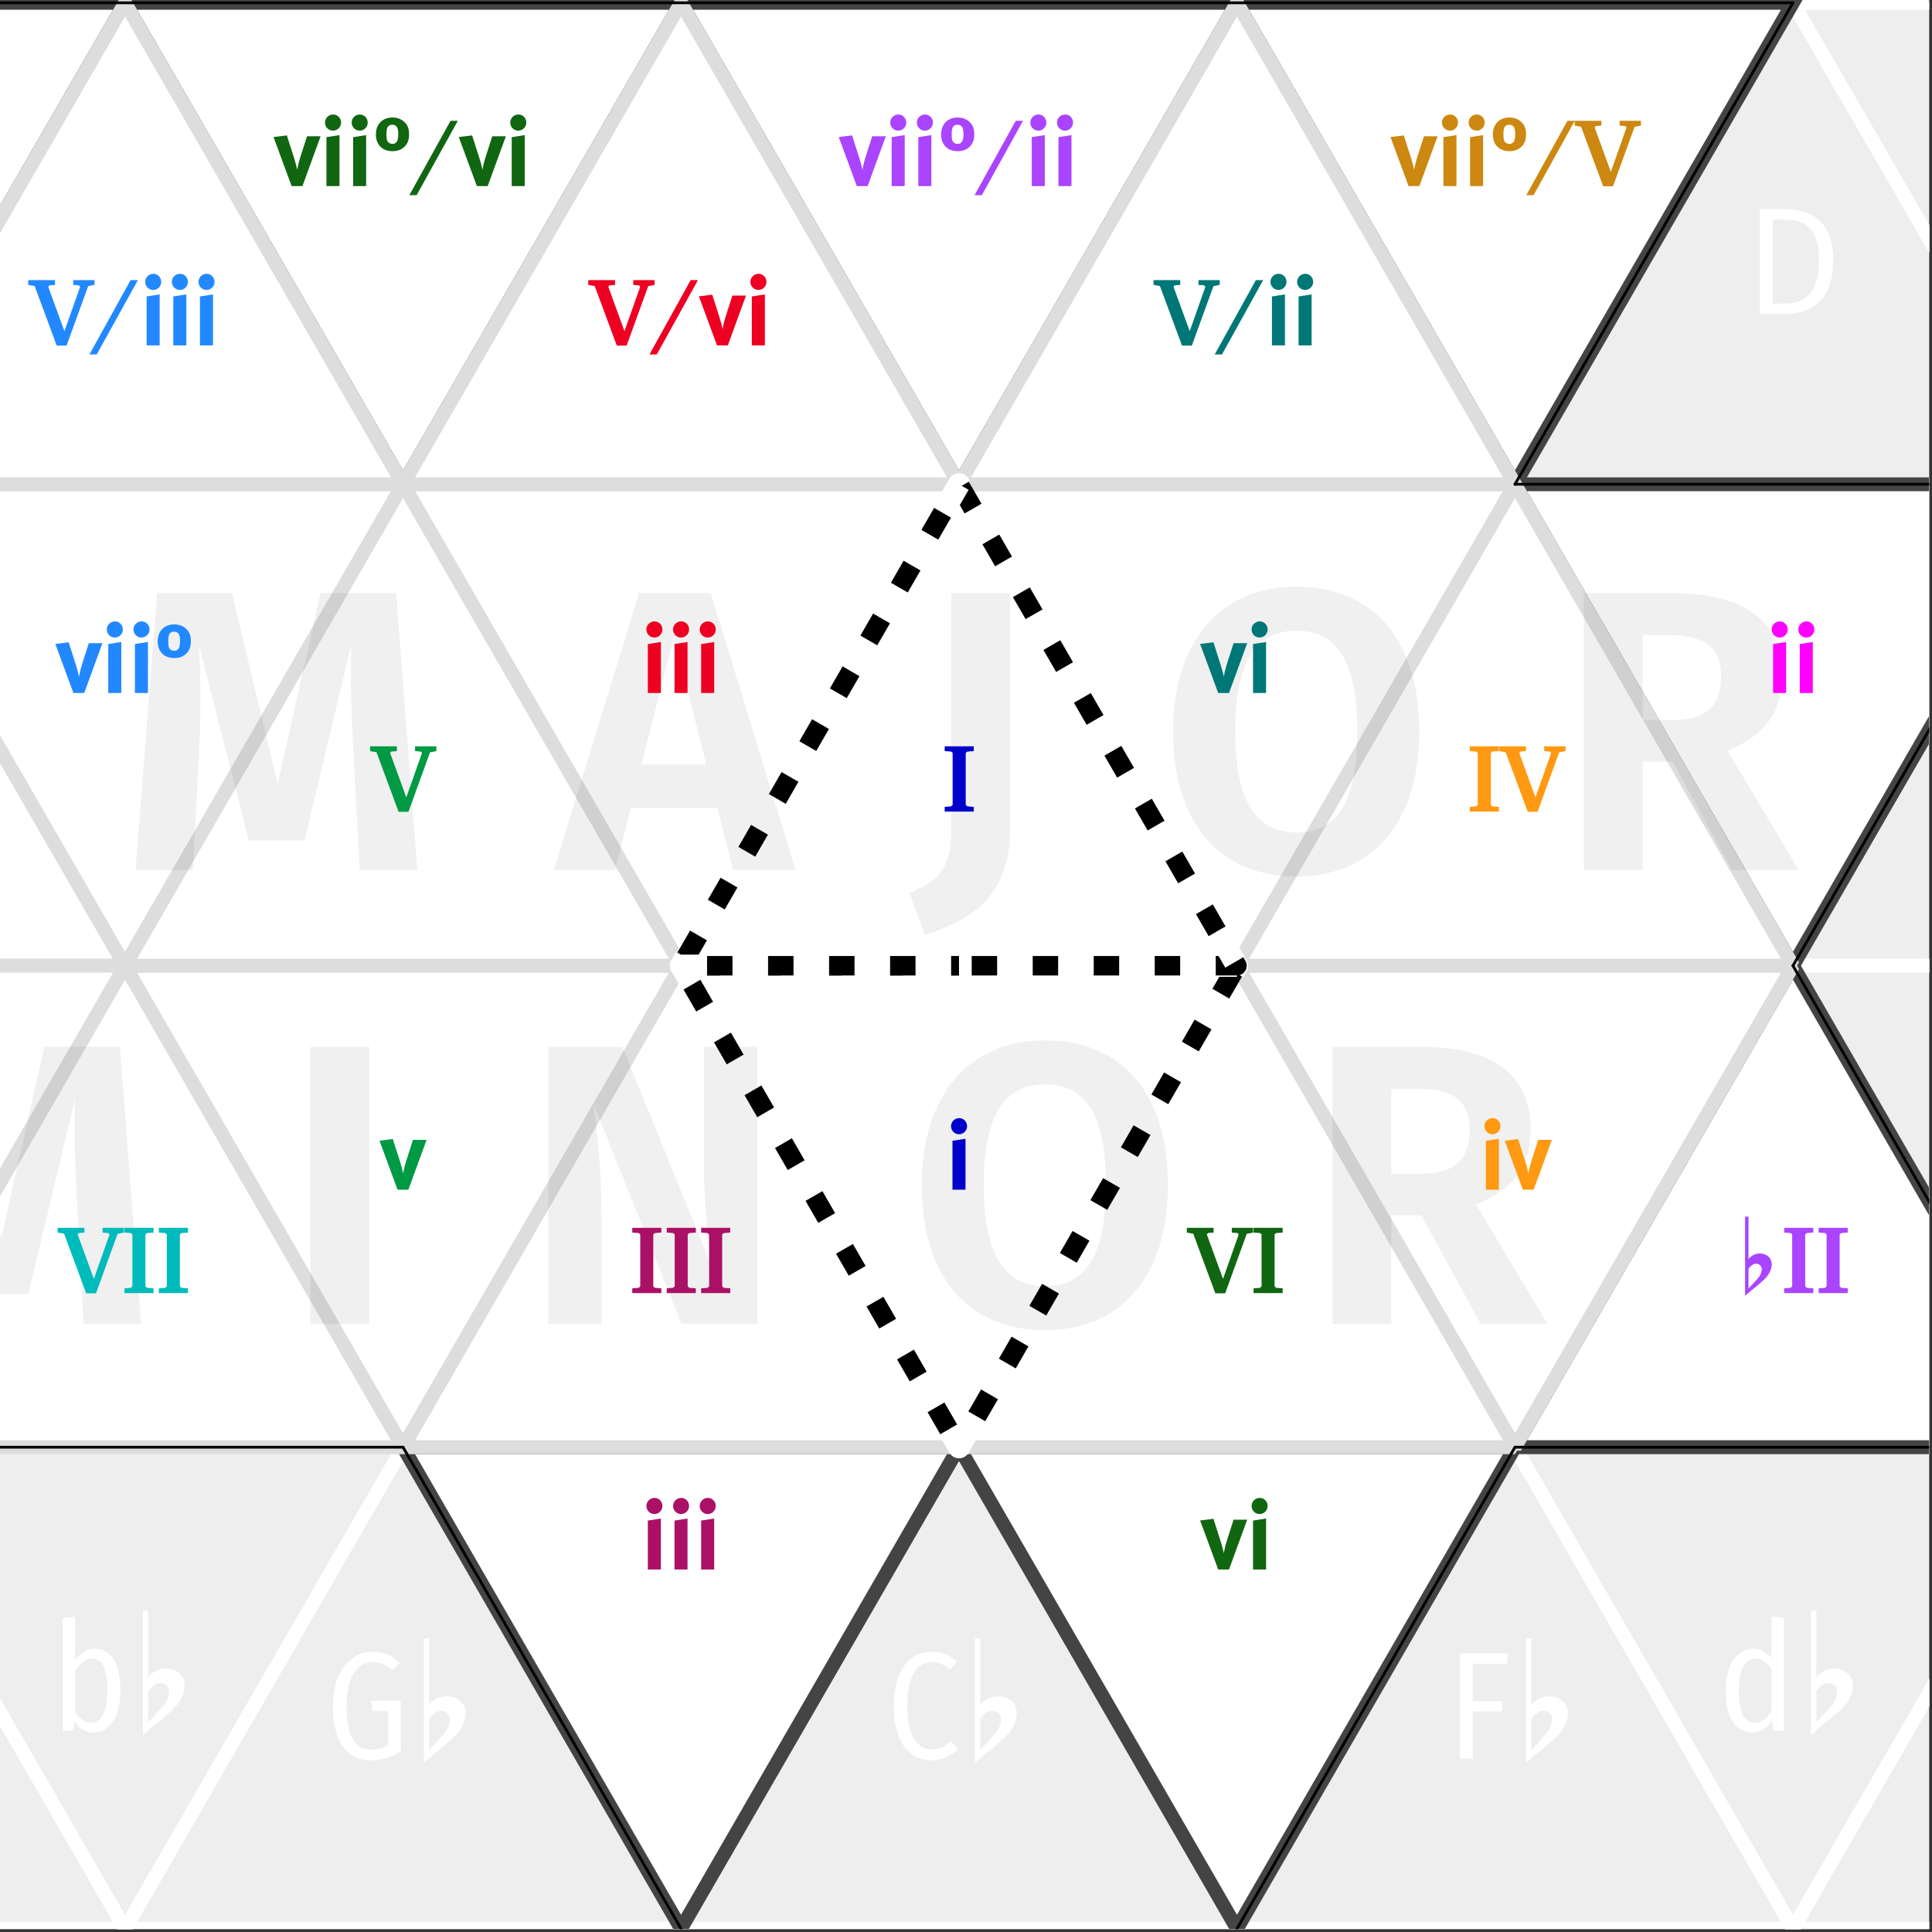 <?xml version="1.0" encoding="UTF-8" standalone="no"?>
<!DOCTYPE svg PUBLIC "-//W3C//DTD SVG 1.1//EN" "http://www.w3.org/Graphics/SVG/1.1/DTD/svg11.dtd">
<svg width="100%" height="100%" viewBox="0 0 380 380" version="1.1" xmlns="http://www.w3.org/2000/svg" xmlns:xlink="http://www.w3.org/1999/xlink" xml:space="preserve" xmlns:serif="http://www.serif.com/" style="fill-rule:evenodd;clip-rule:evenodd;">
    <rect x="0" y="0" width="380" height="380" fill="#333333" stroke="none"/>
    <g id="Artboard1" transform="matrix(1,0,0,1,-222.902,-0.547)">
        <rect x="222.902" y="0.547" width="379.453" height="379.453" style="fill:none;"/>
        <clipPath id="_clip1">
            <rect x="222.902" y="0.547" width="379.453" height="379.453"/>
        </clipPath>
        <g clip-path="url(#_clip1)">
            <g id="up-tri" transform="matrix(1,0,0,1,164.931,0.547)">
                <path d="M82.566,95.246L137.242,95.246L82.566,0.547L27.89,95.246L82.566,95.246Z" style="fill:rgb(238,238,238);fill-rule:nonzero;stroke:white;stroke-width:2.73px;"/>
            </g>
            <g id="up-tri1" serif:id="up-tri" transform="matrix(1,0,0,1,274.283,0.547)">
                <path d="M82.566,95.246L137.242,95.246L82.566,0.547L27.89,95.246L82.566,95.246Z" style="fill:rgb(238,238,238);fill-rule:nonzero;stroke:white;stroke-width:2.73px;"/>
            </g>
            <g id="up-tri2" serif:id="up-tri" transform="matrix(1,0,0,1,383.636,0.547)">
                <path d="M82.566,95.246L137.242,95.246L82.566,0.547L27.89,95.246L82.566,95.246Z" style="fill:rgb(238,238,238);fill-rule:nonzero;stroke:white;stroke-width:2.73px;"/>
            </g>
            <g id="up-tri3" serif:id="up-tri" transform="matrix(1,0,0,1,492.988,0.547)">
                <path d="M82.566,95.246L137.242,95.246L82.566,0.547L27.89,95.246L82.566,95.246Z" style="fill:rgb(238,238,238);fill-rule:nonzero;stroke:white;stroke-width:2.73px;"/>
            </g>
            <g id="down-tri" transform="matrix(1,0,0,1,110.254,0.547)">
                <path d="M82.566,95.246L137.242,0.547L27.89,0.547L82.566,95.246Z" style="fill:rgb(238,238,238);fill-rule:nonzero;stroke:white;stroke-width:2.73px;"/>
            </g>
            <g id="down-tri1" serif:id="down-tri" transform="matrix(1,0,0,1,219.607,0.547)">
                <path d="M82.566,95.246L137.242,0.547L27.89,0.547L82.566,95.246Z" style="fill:rgb(238,238,238);fill-rule:nonzero;stroke:white;stroke-width:2.73px;"/>
            </g>
            <g id="down-tri2" serif:id="down-tri" transform="matrix(1,0,0,1,328.959,0.547)">
                <path d="M82.566,95.246L137.242,0.547L27.89,0.547L82.566,95.246Z" style="fill:rgb(238,238,238);fill-rule:nonzero;stroke:white;stroke-width:2.73px;"/>
            </g>
            <g id="down-tri3" serif:id="down-tri" transform="matrix(1,0,0,1,438.312,0.547)">
                <path d="M82.566,95.246L137.242,0.547L27.89,0.547L82.566,95.246Z" style="fill:rgb(238,238,238);fill-rule:nonzero;stroke:white;stroke-width:2.73px;"/>
            </g>
            <g id="down-tri4" serif:id="down-tri" transform="matrix(1,0,0,1,547.664,0.547)">
                <path d="M82.566,95.246L137.242,0.547L27.89,0.547L82.566,95.246Z" style="fill:rgb(238,238,238);fill-rule:nonzero;stroke:white;stroke-width:2.73px;"/>
            </g>
            <g transform="matrix(1,0,0,1,0.902,0.547)">
                <path d="M299.722,38.905L300.444,41.1C299.421,41.491 298.158,41.581 296.565,41.581C298.128,42.393 298.97,43.716 298.97,45.671C298.97,48.859 297.016,50.964 293.738,50.964C293.136,50.964 292.595,50.874 292.054,50.663C291.573,51.024 291.302,51.625 291.302,52.257C291.302,53.099 291.693,53.7 293.167,53.7L295.061,53.7C298.128,53.7 299.963,55.565 299.963,57.91C299.963,60.737 297.828,62.632 293.588,62.632C289.107,62.632 287.663,60.918 287.663,57.94L289.859,57.94C289.859,59.865 290.61,60.707 293.588,60.707C296.505,60.707 297.527,59.715 297.527,58.091C297.527,56.467 296.505,55.685 294.58,55.685L293.106,55.685C290.189,55.685 289.077,54.422 289.077,52.768C289.077,51.746 289.708,50.813 290.671,50.062C289.047,49.099 288.295,47.686 288.295,45.611C288.295,42.333 290.49,40.168 293.678,40.168C296.986,40.198 298.249,39.627 299.722,38.905ZM293.648,41.942C291.723,41.942 290.731,43.205 290.731,45.611C290.731,47.836 291.783,49.31 293.648,49.31C295.512,49.31 296.535,48.227 296.535,45.611C296.535,43.235 295.602,41.942 293.648,41.942ZM305.857,57.219L305.857,52.287L302.88,52.888L302.88,50.092L305.857,49.49L305.857,44.799L302.88,45.4L302.88,42.604L305.857,41.942L305.857,37.251L307.09,37.04L307.09,41.702L310.398,40.95L310.398,35.687L311.661,35.477L311.661,40.679L314.638,40.048L314.638,42.904L311.661,43.506L311.661,48.167L314.638,47.596L314.638,50.392L311.661,51.024L311.661,55.444L310.398,55.685L310.398,51.295L307.09,52.076L307.09,57.038L305.857,57.219ZM307.09,49.189L310.398,48.438L310.398,43.746L307.09,44.558L307.09,49.189Z" style="fill:white;fill-rule:nonzero;"/>
            </g>
            <g transform="matrix(1,0,0,1,0.902,0.547)">
                <path d="M404.549,40.168C406.143,40.168 407.406,40.649 408.669,41.822L407.526,43.295C406.624,42.574 405.782,42.153 404.639,42.153C402.474,42.153 401.091,44.017 401.091,48.498C401.091,52.979 402.474,54.602 404.609,54.602C405.782,54.602 406.594,54.181 407.556,53.43L408.699,54.933C407.526,56.016 406.143,56.677 404.579,56.677C400.82,56.677 398.474,53.821 398.474,48.528C398.474,43.235 400.85,40.168 404.549,40.168ZM414.593,57.219L414.593,52.287L411.616,52.888L411.616,50.092L414.593,49.49L414.593,44.799L411.616,45.4L411.616,42.604L414.593,41.942L414.593,37.251L415.826,37.04L415.826,41.702L419.134,40.95L419.134,35.687L420.397,35.477L420.397,40.679L423.374,40.048L423.374,42.904L420.397,43.506L420.397,48.167L423.374,47.596L423.374,50.392L420.397,51.024L420.397,55.444L419.134,55.685L419.134,51.295L415.826,52.076L415.826,57.038L414.593,57.219ZM415.826,49.189L419.134,48.438L419.134,43.746L415.826,44.558L415.826,49.189Z" style="fill:white;fill-rule:nonzero;"/>
            </g>
            <g transform="matrix(1,0,0,1,0.902,0.547)">
                <path d="M515.3,35.807C513.856,35.807 513.225,36.469 513.225,37.973L513.225,40.499L516.623,40.499L516.352,42.423L513.225,42.423L513.225,56.317L510.789,56.317L510.789,42.423L508.473,42.423L508.473,40.499L510.789,40.499L510.789,37.973C510.789,35.567 512.323,33.823 515.119,33.823C516.382,33.823 517.375,34.123 518.427,34.665L517.675,36.379C516.803,35.958 516.021,35.807 515.3,35.807ZM522.186,57.219L522.186,52.287L519.209,52.888L519.209,50.092L522.186,49.49L522.186,44.799L519.209,45.4L519.209,42.604L522.186,41.942L522.186,37.251L523.419,37.04L523.419,41.702L526.727,40.95L526.727,35.687L527.99,35.477L527.99,40.679L530.967,40.048L530.967,42.904L527.99,43.506L527.99,48.167L530.967,47.596L530.967,50.392L527.99,51.024L527.99,55.444L526.727,55.685L526.727,51.295L523.419,52.076L523.419,57.038L522.186,57.219ZM523.419,49.189L526.727,48.438L526.727,43.746L523.419,44.558L523.419,49.189Z" style="fill:white;fill-rule:nonzero;"/>
            </g>
            <g transform="matrix(1,0,0,1,0.902,0.547)">
                <path d="M249.512,50.838C251.947,51.229 254.293,52.402 254.293,55.92C254.293,60.22 251.015,61.784 246.264,61.784L240.58,61.784L240.58,41.095L245.392,41.095C250.414,41.095 253.361,42.719 253.361,46.297C253.361,48.883 251.557,50.417 249.512,50.838ZM245.662,43.17L243.166,43.17L243.166,49.936L246.535,49.936C248.91,49.936 250.684,48.733 250.684,46.478C250.684,43.891 248.82,43.17 245.662,43.17ZM246.264,59.679C249.361,59.679 251.526,58.957 251.526,55.92C251.526,52.973 249.361,51.951 246.805,51.951L243.166,51.951L243.166,59.679L246.264,59.679Z" style="fill:white;fill-rule:nonzero;"/>
            </g>
            <g transform="matrix(1,0,0,1,0.902,0.547)">
                <path d="M362.112,41.095L361.811,43.2L353.662,43.2L353.662,50.176L360.729,50.176L360.729,52.281L353.662,52.281L353.662,59.679L362.322,59.679L362.322,61.784L351.076,61.784L351.076,41.095L362.112,41.095Z" style="fill:white;fill-rule:nonzero;"/>
            </g>
            <g transform="matrix(1,0,0,1,0.902,0.547)">
                <path d="M470.878,61.784L469.284,56.492L461.225,56.492L459.601,61.784L456.955,61.784L463.661,41.095L466.969,41.095L473.645,61.784L470.878,61.784ZM461.887,54.356L468.623,54.356L465.255,43.26L461.887,54.356Z" style="fill:white;fill-rule:nonzero;"/>
            </g>
            <g transform="matrix(1,0,0,1,0.902,0.547)">
                <path d="M572.382,41.095C577.554,41.095 582.576,42.749 582.576,51.319C582.576,59.799 577.344,61.784 572.923,61.784L568.112,61.784L568.112,41.095L572.382,41.095ZM572.923,43.2L570.698,43.2L570.698,59.709L573.134,59.709C576.441,59.709 579.779,58.266 579.779,51.319C579.779,44.192 576.291,43.2 572.923,43.2Z" style="fill:white;fill-rule:nonzero;"/>
            </g>
            <g id="up-tri4" serif:id="up-tri" transform="matrix(1,0,0,1,110.254,95.246)">
                <path d="M82.566,95.246L137.242,95.246L82.566,0.547L27.89,95.246L82.566,95.246Z" style="fill:rgb(238,238,238);fill-rule:nonzero;stroke:white;stroke-width:2.73px;"/>
            </g>
            <g id="up-tri5" serif:id="up-tri" transform="matrix(1,0,0,1,219.607,95.246)">
                <path d="M82.566,95.246L137.242,95.246L82.566,0.547L27.89,95.246L82.566,95.246Z" style="fill:rgb(238,238,238);fill-rule:nonzero;stroke:white;stroke-width:2.73px;"/>
            </g>
            <g id="up-tri6" serif:id="up-tri" transform="matrix(1,0,0,1,328.959,95.246)">
                <path d="M82.566,95.246L137.242,95.246L82.566,0.547L27.89,95.246L82.566,95.246Z" style="fill:rgb(238,238,238);fill-rule:nonzero;stroke:white;stroke-width:2.73px;"/>
            </g>
            <g id="up-tri7" serif:id="up-tri" transform="matrix(1,0,0,1,438.312,95.246)">
                <path d="M82.566,95.246L137.242,95.246L82.566,0.547L27.89,95.246L82.566,95.246Z" style="fill:rgb(238,238,238);fill-rule:nonzero;stroke:white;stroke-width:2.73px;"/>
            </g>
            <g id="up-tri8" serif:id="up-tri" transform="matrix(1,0,0,1,547.664,95.246)">
                <path d="M82.566,95.246L137.242,95.246L82.566,0.547L27.89,95.246L82.566,95.246Z" style="fill:rgb(238,238,238);fill-rule:nonzero;stroke:white;stroke-width:2.73px;"/>
            </g>
            <g id="down-tri5" serif:id="down-tri" transform="matrix(1,0,0,1,164.931,95.246)">
                <path d="M82.566,95.246L137.242,0.547L27.89,0.547L82.566,95.246Z" style="fill:rgb(238,238,238);fill-rule:nonzero;stroke:white;stroke-width:2.73px;"/>
            </g>
            <g id="down-tri6" serif:id="down-tri" transform="matrix(1,0,0,1,274.283,95.246)">
                <path d="M82.566,95.246L137.242,0.547L27.89,0.547L82.566,95.246Z" style="fill:rgb(238,238,238);fill-rule:nonzero;stroke:white;stroke-width:2.73px;"/>
            </g>
            <g id="down-tri7" serif:id="down-tri" transform="matrix(1,0,0,1,383.636,95.246)">
                <path d="M82.566,95.246L137.242,0.547L27.89,0.547L82.566,95.246Z" style="fill:rgb(238,238,238);fill-rule:nonzero;stroke:white;stroke-width:2.73px;"/>
            </g>
            <g id="down-tri8" serif:id="down-tri" transform="matrix(1,0,0,1,492.988,95.246)">
                <path d="M82.566,95.246L137.242,0.547L27.89,0.547L82.566,95.246Z" style="fill:rgb(238,238,238);fill-rule:nonzero;stroke:white;stroke-width:2.73px;"/>
            </g>
            <g transform="matrix(1,0,0,1,0.902,0.547)">
                <path d="M247.722,134.837C251.301,134.837 253.556,137.814 253.556,143.077C253.556,148.069 251.241,151.377 247.392,151.377C245.617,151.377 244.174,150.535 243.121,149.212L242.851,151.016L240.655,151.016L240.655,128.823L243.181,128.522L243.181,137.243C244.264,135.739 245.768,134.837 247.722,134.837ZM246.82,149.362C249.226,149.362 250.85,147.467 250.85,143.077C250.85,138.536 249.346,136.852 247.031,136.852C245.226,136.852 244.024,138.085 243.181,139.378L243.181,147.137C244.024,148.43 245.317,149.362 246.82,149.362Z" style="fill:white;fill-rule:nonzero;"/>
            </g>
            <g transform="matrix(1,0,0,1,0.902,0.547)">
                <path d="M362.428,142.596C362.428,143.137 362.398,143.648 362.368,143.979L352.173,143.979C352.414,147.798 354.218,149.302 356.594,149.302C358.188,149.302 359.36,148.851 360.744,147.888L361.856,149.392C360.323,150.625 358.578,151.377 356.413,151.377C352.053,151.377 349.497,148.279 349.497,143.257C349.497,138.295 351.963,134.837 355.992,134.837C360.232,134.837 362.428,137.814 362.428,142.596ZM359.932,142.115L359.932,141.874C359.932,138.686 358.669,136.852 356.052,136.852C353.857,136.852 352.384,138.416 352.173,142.115L359.932,142.115Z" style="fill:white;fill-rule:nonzero;"/>
            </g>
            <g transform="matrix(1,0,0,1,0.902,0.547)">
                <path d="M470.562,147.377C470.562,148.851 471.043,149.302 471.885,149.602L471.284,151.377C469.75,151.166 468.758,150.505 468.337,148.941C467.254,150.625 465.57,151.377 463.586,151.377C460.458,151.377 458.594,149.422 458.594,146.595C458.594,143.227 461.12,141.423 465.45,141.423L468.036,141.423L468.036,140.16C468.036,137.814 466.924,136.912 464.638,136.912C463.435,136.912 461.992,137.213 460.368,137.784L459.736,135.92C461.631,135.198 463.345,134.837 465.089,134.837C468.848,134.837 470.562,136.762 470.562,140.04L470.562,147.377ZM464.157,149.452C465.871,149.452 467.104,148.58 468.036,146.896L468.036,143.107L465.781,143.107C462.834,143.107 461.27,144.22 461.27,146.475C461.27,148.4 462.262,149.452 464.157,149.452Z" style="fill:white;fill-rule:nonzero;"/>
            </g>
            <g transform="matrix(1,0,0,1,0.902,0.547)">
                <path d="M578.126,128.522L580.652,128.823L580.652,151.016L578.456,151.016L578.186,148.791C577.193,150.354 575.599,151.377 573.585,151.377C569.766,151.377 567.63,148.129 567.63,143.167C567.63,138.325 569.946,134.837 573.825,134.837C575.75,134.837 577.133,135.739 578.126,136.822L578.126,128.522ZM574.096,149.362C575.96,149.362 577.073,148.43 578.126,146.866L578.126,139.017C577.163,137.724 576.02,136.852 574.367,136.852C571.901,136.852 570.337,138.927 570.337,143.137C570.337,147.347 571.72,149.362 574.096,149.362Z" style="fill:white;fill-rule:nonzero;"/>
            </g>
            <g transform="matrix(1,0,0,1,0.902,0.547)">
                <path d="M302.384,135.433C305.12,135.433 306.804,136.215 308.548,137.658L307.015,139.252C305.571,138.109 304.308,137.598 302.444,137.598C299.406,137.598 296.339,139.914 296.339,146.109C296.339,152.153 298.474,154.679 302.203,154.679C303.677,154.679 305.03,154.378 306.233,153.687L306.233,147.221L302.474,147.221L302.173,145.086L308.819,145.086L308.819,155.04C306.955,156.153 304.819,156.844 302.023,156.844C296.91,156.844 293.572,153.266 293.572,146.109C293.572,139.102 297.813,135.433 302.384,135.433Z" style="fill:white;fill-rule:nonzero;"/>
            </g>
            <g transform="matrix(1,0,0,1,0.902,0.547)">
                <path d="M412.518,135.433C415.074,135.433 416.518,136.155 418.141,137.448L416.728,139.132C415.405,138.079 414.172,137.598 412.668,137.598C409.421,137.598 406.744,139.794 406.744,146.139C406.744,152.183 409.33,154.619 412.638,154.619C414.623,154.619 415.886,153.777 417.059,152.875L418.382,154.559C417.239,155.732 415.285,156.844 412.548,156.844C407.586,156.844 403.978,153.085 403.978,146.139C403.978,139.102 407.827,135.433 412.518,135.433Z" style="fill:white;fill-rule:nonzero;"/>
            </g>
            <g transform="matrix(1,0,0,1,0.902,0.547)">
                <path d="M526.547,135.794L526.246,137.899L518.307,137.899L518.307,145.176L525.163,145.176L525.163,147.251L518.307,147.251L518.307,156.483L515.721,156.483L515.721,135.794L526.547,135.794Z" style="fill:white;fill-rule:nonzero;"/>
            </g>
            <g id="up-tri9" serif:id="up-tri" transform="matrix(1,0,0,1,164.931,189.945)">
                <path d="M82.566,95.246L137.242,95.246L82.566,0.547L27.89,95.246L82.566,95.246Z" style="fill:rgb(238,238,238);fill-rule:nonzero;stroke:white;stroke-width:2.73px;"/>
            </g>
            <g id="up-tri10" serif:id="up-tri" transform="matrix(1,0,0,1,274.283,189.945)">
                <path d="M82.566,95.246L137.242,95.246L82.566,0.547L27.89,95.246L82.566,95.246Z" style="fill:rgb(238,238,238);fill-rule:nonzero;stroke:white;stroke-width:2.73px;"/>
            </g>
            <g id="up-tri11" serif:id="up-tri" transform="matrix(1,0,0,1,383.636,189.945)">
                <path d="M82.566,95.246L137.242,95.246L82.566,0.547L27.89,95.246L82.566,95.246Z" style="fill:rgb(238,238,238);fill-rule:nonzero;stroke:white;stroke-width:2.73px;"/>
            </g>
            <g id="up-tri12" serif:id="up-tri" transform="matrix(1,0,0,1,492.988,189.945)">
                <path d="M82.566,95.246L137.242,95.246L82.566,0.547L27.89,95.246L82.566,95.246Z" style="fill:rgb(238,238,238);fill-rule:nonzero;stroke:white;stroke-width:2.73px;"/>
            </g>
            <g id="down-tri9" serif:id="down-tri" transform="matrix(1,0,0,1,110.254,189.945)">
                <path d="M82.566,95.246L137.242,0.547L27.89,0.547L82.566,95.246Z" style="fill:rgb(238,238,238);fill-rule:nonzero;stroke:white;stroke-width:2.73px;"/>
            </g>
            <g id="down-tri10" serif:id="down-tri" transform="matrix(1,0,0,1,219.607,189.945)">
                <path d="M82.566,95.246L137.242,0.547L27.89,0.547L82.566,95.246Z" style="fill:rgb(238,238,238);fill-rule:nonzero;stroke:white;stroke-width:2.73px;"/>
            </g>
            <g id="down-tri11" serif:id="down-tri" transform="matrix(1,0,0,1,328.959,189.945)">
                <path d="M82.566,95.246L137.242,0.547L27.89,0.547L82.566,95.246Z" style="fill:rgb(238,238,238);fill-rule:nonzero;stroke:white;stroke-width:2.73px;"/>
            </g>
            <g id="down-tri12" serif:id="down-tri" transform="matrix(1,0,0,1,438.312,189.945)">
                <path d="M82.566,95.246L137.242,0.547L27.89,0.547L82.566,95.246Z" style="fill:rgb(238,238,238);fill-rule:nonzero;stroke:white;stroke-width:2.73px;"/>
            </g>
            <g id="down-tri13" serif:id="down-tri" transform="matrix(1,0,0,1,547.664,189.945)">
                <path d="M82.566,95.246L137.242,0.547L27.89,0.547L82.566,95.246Z" style="fill:rgb(238,238,238);fill-rule:nonzero;stroke:white;stroke-width:2.73px;"/>
            </g>
            <g transform="matrix(1,0,0,1,0.902,0.547)">
                <path d="M308.218,228.213L308.969,230.529C307.706,230.92 306.233,230.98 304.398,231.01C306.233,231.822 307.165,233.145 307.165,235.07C307.165,238.167 304.94,240.392 301.211,240.392C300.489,240.392 299.827,240.302 299.196,240.092C298.655,240.453 298.324,241.024 298.324,241.655C298.324,242.407 298.805,243.009 300.489,243.009L303.015,243.009C306.233,243.009 308.338,244.843 308.338,247.309C308.338,250.346 305.902,252.06 301.06,252.06C295.978,252.06 294.324,250.527 294.324,247.339L296.61,247.339C296.61,249.234 297.512,250.076 301.06,250.076C304.549,250.076 305.782,249.143 305.782,247.489C305.782,245.926 304.549,245.144 302.504,245.144L300.008,245.144C297.241,245.144 295.978,243.76 295.978,242.197C295.978,241.144 296.58,240.152 297.692,239.43C295.888,238.468 295.046,237.084 295.046,235.009C295.046,231.792 297.572,229.536 301.06,229.536C305.06,229.627 306.443,229.025 308.218,228.213ZM301.06,231.371C298.805,231.371 297.632,232.904 297.632,235.009C297.632,237.235 298.895,238.708 301.121,238.708C303.376,238.708 304.579,237.355 304.579,235.009C304.579,232.664 303.406,231.371 301.06,231.371Z" style="fill:white;fill-rule:nonzero;"/>
            </g>
            <g transform="matrix(1,0,0,1,0.902,0.547)">
                <path d="M412.097,229.536C413.931,229.536 415.405,230.018 416.848,231.22L415.615,232.814C414.563,232.032 413.54,231.641 412.187,231.641C409.601,231.641 407.947,233.656 407.947,237.896C407.947,242.106 409.601,243.911 412.187,243.911C413.54,243.911 414.503,243.49 415.676,242.678L416.848,244.332C415.495,245.475 413.901,246.076 412.097,246.076C407.887,246.076 405.241,243.039 405.241,237.926C405.241,232.874 407.857,229.536 412.097,229.536Z" style="fill:white;fill-rule:nonzero;"/>
            </g>
            <g transform="matrix(1,0,0,1,0.902,0.547)">
                <path d="M523.134,225.266C521.359,225.266 520.698,226.018 520.698,227.612L520.698,229.897L524.607,229.897L524.336,231.852L520.698,231.852L520.698,245.715L518.172,245.715L518.172,231.852L515.375,231.852L515.375,229.897L518.172,229.897L518.172,227.642C518.172,225.026 519.886,223.221 522.983,223.221C524.457,223.221 525.509,223.492 526.742,224.033L525.93,225.868C524.908,225.417 523.976,225.266 523.134,225.266Z" style="fill:white;fill-rule:nonzero;"/>
            </g>
            <g transform="matrix(1,0,0,1,0.902,0.547)">
                <path d="M241.768,240.237C244.234,240.718 246.279,241.921 246.279,245.349C246.279,249.378 243.422,251.183 239.062,251.183L234.22,251.183L234.22,230.493L238.31,230.493C242.911,230.493 245.497,232.298 245.497,235.696C245.497,238.192 243.963,239.665 241.768,240.237ZM238.58,232.508L236.746,232.508L236.746,239.364L239.032,239.364C241.528,239.364 242.911,238.101 242.911,235.876C242.911,233.38 241.407,232.508 238.58,232.508ZM239.062,249.138C241.858,249.138 243.633,248.236 243.633,245.349C243.633,242.462 242.009,241.319 239.242,241.319L236.746,241.319L236.746,249.138L239.062,249.138ZM250.309,252.025L250.309,227.546L251.361,227.546L251.361,240.748C251.501,240.487 251.687,240.262 251.917,240.071C252.148,239.881 252.404,239.695 252.684,239.515C252.965,239.334 253.296,239.194 253.677,239.094C254.058,238.994 254.458,238.943 254.879,238.943C255.441,238.943 255.937,239.029 256.368,239.199C256.799,239.369 257.18,239.6 257.511,239.891C257.842,240.181 258.097,240.547 258.278,240.988C258.458,241.429 258.548,241.87 258.548,242.312C258.548,243.133 258.308,244.001 257.827,244.913C257.345,245.825 256.543,246.752 255.421,247.694C255.341,247.795 255.18,247.94 254.94,248.13C254.699,248.321 254.438,248.546 254.158,248.807C253.877,249.068 253.571,249.318 253.241,249.559C252.91,249.799 252.609,250.035 252.338,250.266C252.068,250.496 251.847,250.692 251.677,250.852C251.506,251.012 251.401,251.103 251.361,251.123C250.94,251.483 250.664,251.724 250.534,251.844C250.404,251.965 250.329,252.025 250.309,252.025ZM251.361,249.499C251.622,249.198 251.962,248.832 252.384,248.401C252.805,247.97 253.266,247.464 253.767,246.882C254.408,246.221 254.849,245.604 255.09,245.033C255.331,244.462 255.451,243.975 255.451,243.575C255.451,243.053 255.285,242.627 254.955,242.296C254.624,241.966 254.228,241.8 253.767,241.8C253.386,241.8 253.05,241.885 252.759,242.056C252.469,242.226 252.213,242.422 251.993,242.642C251.732,242.883 251.521,243.144 251.361,243.424L251.361,249.499Z" style="fill:white;fill-rule:nonzero;"/>
            </g>
            <g transform="matrix(1,0,0,1,0.902,0.547)">
                <path d="M354.323,230.493L354.023,232.538L347.136,232.538L347.136,239.605L353.12,239.605L353.12,241.62L347.136,241.62L347.136,249.138L354.474,249.138L354.474,251.183L344.61,251.183L344.61,230.493L354.323,230.493ZM358.624,252.025L358.624,227.546L359.676,227.546L359.676,240.748C359.816,240.487 360.002,240.262 360.232,240.071C360.463,239.881 360.719,239.695 360.999,239.515C361.28,239.334 361.611,239.194 361.992,239.094C362.373,238.994 362.774,238.943 363.195,238.943C363.756,238.943 364.252,239.029 364.683,239.199C365.114,239.369 365.495,239.6 365.826,239.891C366.157,240.181 366.412,240.547 366.593,240.988C366.773,241.429 366.863,241.87 366.863,242.312C366.863,243.133 366.623,244.001 366.142,244.913C365.66,245.825 364.858,246.752 363.736,247.694C363.656,247.795 363.495,247.94 363.255,248.13C363.014,248.321 362.753,248.546 362.473,248.807C362.192,249.068 361.886,249.318 361.556,249.559C361.225,249.799 360.924,250.035 360.653,250.266C360.383,250.496 360.162,250.692 359.992,250.852C359.821,251.012 359.716,251.103 359.676,251.123C359.255,251.483 358.979,251.724 358.849,251.844C358.719,251.965 358.644,252.025 358.624,252.025ZM359.676,249.499C359.937,249.198 360.278,248.832 360.699,248.401C361.12,247.97 361.581,247.464 362.082,246.882C362.723,246.221 363.164,245.604 363.405,245.033C363.646,244.462 363.766,243.975 363.766,243.575C363.766,243.053 363.6,242.627 363.27,242.296C362.939,241.966 362.543,241.8 362.082,241.8C361.701,241.8 361.365,241.885 361.074,242.056C360.784,242.226 360.528,242.422 360.308,242.642C360.047,242.883 359.836,243.144 359.676,243.424L359.676,249.499Z" style="fill:white;fill-rule:nonzero;"/>
            </g>
            <g transform="matrix(1,0,0,1,0.902,0.547)">
                <path d="M462.954,251.183L461.601,245.83L454.835,245.83L453.481,251.183L450.985,251.183L456.699,230.493L459.827,230.493L465.54,251.183L462.954,251.183ZM455.376,243.785L461.06,243.785L458.233,232.598L455.376,243.785ZM468.728,252.025L468.728,227.546L469.78,227.546L469.78,240.748C469.921,240.487 470.106,240.262 470.337,240.071C470.567,239.881 470.823,239.695 471.104,239.515C471.384,239.334 471.715,239.194 472.096,239.094C472.477,238.994 472.878,238.943 473.299,238.943C473.86,238.943 474.356,239.029 474.787,239.199C475.218,239.369 475.599,239.6 475.93,239.891C476.261,240.181 476.517,240.547 476.697,240.988C476.877,241.429 476.968,241.87 476.968,242.312C476.968,243.133 476.727,244.001 476.246,244.913C475.765,245.825 474.963,246.752 473.84,247.694C473.76,247.795 473.6,247.94 473.359,248.13C473.118,248.321 472.858,248.546 472.577,248.807C472.296,249.068 471.991,249.318 471.66,249.559C471.329,249.799 471.028,250.035 470.758,250.266C470.487,250.496 470.267,250.692 470.096,250.852C469.926,251.012 469.821,251.103 469.78,251.123C469.359,251.483 469.084,251.724 468.953,251.844C468.823,251.965 468.748,252.025 468.728,252.025ZM469.78,249.499C470.041,249.198 470.382,248.832 470.803,248.401C471.224,247.97 471.685,247.464 472.186,246.882C472.828,246.221 473.269,245.604 473.509,245.033C473.75,244.462 473.87,243.975 473.87,243.575C473.87,243.053 473.705,242.627 473.374,242.296C473.043,241.966 472.647,241.8 472.186,241.8C471.805,241.8 471.469,241.885 471.179,242.056C470.888,242.226 470.632,242.422 470.412,242.642C470.151,242.883 469.941,243.144 469.78,243.424L469.78,249.499Z" style="fill:white;fill-rule:nonzero;"/>
            </g>
            <g transform="matrix(1,0,0,1,0.902,0.547)">
                <path d="M565.691,230.493C570.202,230.493 574.472,232.057 574.472,240.718C574.472,249.288 570.081,251.183 566.112,251.183L561.781,251.183L561.781,230.493L565.691,230.493ZM566.142,232.538L564.307,232.538L564.307,249.168L566.292,249.168C569.119,249.168 571.825,247.815 571.825,240.718C571.825,233.44 568.999,232.538 566.142,232.538ZM578.862,252.025L578.862,227.546L579.915,227.546L579.915,240.748C580.055,240.487 580.241,240.262 580.471,240.071C580.702,239.881 580.957,239.695 581.238,239.515C581.519,239.334 581.849,239.194 582.23,239.094C582.611,238.994 583.012,238.943 583.433,238.943C583.995,238.943 584.491,239.029 584.922,239.199C585.353,239.369 585.734,239.6 586.065,239.891C586.395,240.181 586.651,240.547 586.831,240.988C587.012,241.429 587.102,241.87 587.102,242.312C587.102,243.133 586.861,244.001 586.38,244.913C585.899,245.825 585.097,246.752 583.975,247.694C583.894,247.795 583.734,247.94 583.493,248.13C583.253,248.321 582.992,248.546 582.711,248.807C582.431,249.068 582.125,249.318 581.794,249.559C581.464,249.799 581.163,250.035 580.892,250.266C580.621,250.496 580.401,250.692 580.231,250.852C580.06,251.012 579.955,251.103 579.915,251.123C579.494,251.483 579.218,251.724 579.088,251.844C578.958,251.965 578.882,252.025 578.862,252.025ZM579.915,249.499C580.175,249.198 580.516,248.832 580.937,248.401C581.358,247.97 581.819,247.464 582.321,246.882C582.962,246.221 583.403,245.604 583.644,245.033C583.884,244.462 584.005,243.975 584.005,243.575C584.005,243.053 583.839,242.627 583.508,242.296C583.178,241.966 582.782,241.8 582.321,241.8C581.94,241.8 581.604,241.885 581.313,242.056C581.022,242.226 580.767,242.422 580.546,242.642C580.286,242.883 580.075,243.144 579.915,243.424L579.915,249.499Z" style="fill:white;fill-rule:nonzero;"/>
            </g>
            <g id="up-tri13" serif:id="up-tri" transform="matrix(1,0,0,1,110.254,284.645)">
                <path d="M82.566,95.246L137.242,95.246L82.566,0.547L27.89,95.246L82.566,95.246Z" style="fill:rgb(238,238,238);fill-rule:nonzero;stroke:white;stroke-width:2.73px;"/>
            </g>
            <g id="up-tri14" serif:id="up-tri" transform="matrix(1,0,0,1,219.607,284.645)">
                <path d="M82.566,95.246L137.242,95.246L82.566,0.547L27.89,95.246L82.566,95.246Z" style="fill:rgb(238,238,238);fill-rule:nonzero;stroke:white;stroke-width:2.73px;"/>
            </g>
            <g id="up-tri15" serif:id="up-tri" transform="matrix(1,0,0,1,328.959,284.645)">
                <path d="M82.566,95.246L137.242,95.246L82.566,0.547L27.89,95.246L82.566,95.246Z" style="fill:rgb(238,238,238);fill-rule:nonzero;stroke:white;stroke-width:2.73px;"/>
            </g>
            <g id="up-tri16" serif:id="up-tri" transform="matrix(1,0,0,1,438.312,284.645)">
                <path d="M82.566,95.246L137.242,95.246L82.566,0.547L27.89,95.246L82.566,95.246Z" style="fill:rgb(238,238,238);fill-rule:nonzero;stroke:white;stroke-width:2.73px;"/>
            </g>
            <g id="up-tri17" serif:id="up-tri" transform="matrix(1,0,0,1,547.664,284.645)">
                <path d="M82.566,95.246L137.242,95.246L82.566,0.547L27.89,95.246L82.566,95.246Z" style="fill:rgb(238,238,238);fill-rule:nonzero;stroke:white;stroke-width:2.73px;"/>
            </g>
            <g id="down-tri14" serif:id="down-tri" transform="matrix(1,0,0,1,164.931,284.645)">
                <path d="M82.566,95.246L137.242,0.547L27.89,0.547L82.566,95.246Z" style="fill:rgb(238,238,238);fill-rule:nonzero;stroke:white;stroke-width:2.73px;"/>
            </g>
            <g id="down-tri15" serif:id="down-tri" transform="matrix(1,0,0,1,274.283,284.645)">
                <path d="M82.566,95.246L137.242,0.547L27.89,0.547L82.566,95.246Z" style="fill:rgb(238,238,238);fill-rule:nonzero;stroke:white;stroke-width:2.73px;"/>
            </g>
            <g id="down-tri16" serif:id="down-tri" transform="matrix(1,0,0,1,383.636,284.645)">
                <path d="M82.566,95.246L137.242,0.547L27.89,0.547L82.566,95.246Z" style="fill:rgb(238,238,238);fill-rule:nonzero;stroke:white;stroke-width:2.73px;"/>
            </g>
            <g id="down-tri17" serif:id="down-tri" transform="matrix(1,0,0,1,492.988,284.645)">
                <path d="M82.566,95.246L137.242,0.547L27.89,0.547L82.566,95.246Z" style="fill:rgb(238,238,238);fill-rule:nonzero;stroke:white;stroke-width:2.73px;"/>
            </g>
            <g transform="matrix(1,0,0,1,0.902,0.547)">
                <path d="M240.655,324.266C243.753,324.266 245.677,326.972 245.677,332.475C245.677,337.678 243.602,340.775 240.355,340.775C238.851,340.775 237.588,339.963 236.686,338.67L236.475,340.414L234.34,340.414L234.34,318.221L236.776,317.981L236.776,326.581C237.678,325.168 238.971,324.266 240.655,324.266ZM239.844,338.821C241.798,338.821 243.091,337.106 243.091,332.475C243.091,327.664 241.888,326.22 240.054,326.22C238.58,326.22 237.528,327.393 236.776,328.716L236.776,336.655C237.498,337.888 238.58,338.821 239.844,338.821ZM250.098,341.256L250.098,316.778L251.151,316.778L251.151,329.979C251.291,329.719 251.476,329.493 251.707,329.303C251.937,329.112 252.193,328.927 252.474,328.746C252.754,328.566 253.085,328.426 253.466,328.325C253.847,328.225 254.248,328.175 254.669,328.175C255.23,328.175 255.727,328.26 256.158,328.431C256.589,328.601 256.969,328.832 257.3,329.122C257.631,329.413 257.887,329.779 258.067,330.22C258.248,330.661 258.338,331.102 258.338,331.543C258.338,332.365 258.097,333.232 257.616,334.144C257.135,335.057 256.333,335.984 255.21,336.926C255.13,337.026 254.97,337.172 254.729,337.362C254.489,337.553 254.228,337.778 253.947,338.039C253.667,338.299 253.361,338.55 253.03,338.791C252.699,339.031 252.399,339.267 252.128,339.497C251.857,339.728 251.637,339.923 251.466,340.084C251.296,340.244 251.191,340.334 251.151,340.354C250.73,340.715 250.454,340.956 250.324,341.076C250.193,341.196 250.118,341.256 250.098,341.256ZM251.151,338.73C251.411,338.43 251.752,338.064 252.173,337.633C252.594,337.202 253.055,336.695 253.556,336.114C254.198,335.453 254.639,334.836 254.879,334.265C255.12,333.693 255.24,333.207 255.24,332.806C255.24,332.285 255.075,331.859 254.744,331.528C254.413,331.197 254.017,331.032 253.556,331.032C253.175,331.032 252.84,331.117 252.549,331.288C252.258,331.458 252.003,331.653 251.782,331.874C251.521,332.115 251.311,332.375 251.151,332.656L251.151,338.73Z" style="fill:white;fill-rule:nonzero;"/>
            </g>
            <g transform="matrix(1,0,0,1,0.902,0.547)">
                <path d="M354.654,331.994C354.654,332.536 354.624,333.017 354.594,333.378L345.813,333.378C345.993,337.437 347.437,338.76 349.482,338.76C350.925,338.76 351.918,338.309 353.06,337.377L354.173,338.791C352.85,340.023 351.316,340.775 349.391,340.775C345.602,340.775 343.287,337.918 343.287,332.656C343.287,327.483 345.452,324.266 349.091,324.266C352.699,324.266 354.654,326.972 354.654,331.994ZM352.278,331.543L352.278,331.273C352.278,327.814 351.256,326.19 349.121,326.19C347.256,326.19 345.993,327.604 345.813,331.543L352.278,331.543ZM358.894,341.256L358.894,316.778L359.947,316.778L359.947,329.979C360.087,329.719 360.273,329.493 360.503,329.303C360.734,329.112 360.989,328.927 361.27,328.746C361.551,328.566 361.881,328.426 362.262,328.325C362.643,328.225 363.044,328.175 363.465,328.175C364.027,328.175 364.523,328.26 364.954,328.431C365.385,328.601 365.766,328.832 366.096,329.122C366.427,329.413 366.683,329.779 366.863,330.22C367.044,330.661 367.134,331.102 367.134,331.543C367.134,332.365 366.893,333.232 366.412,334.144C365.931,335.057 365.129,335.984 364.006,336.926C363.926,337.026 363.766,337.172 363.525,337.362C363.285,337.553 363.024,337.778 362.743,338.039C362.463,338.299 362.157,338.55 361.826,338.791C361.495,339.031 361.195,339.267 360.924,339.497C360.653,339.728 360.433,339.923 360.262,340.084C360.092,340.244 359.987,340.334 359.947,340.354C359.526,340.715 359.25,340.956 359.12,341.076C358.989,341.196 358.914,341.256 358.894,341.256ZM359.947,338.73C360.207,338.43 360.548,338.064 360.969,337.633C361.39,337.202 361.851,336.695 362.352,336.114C362.994,335.453 363.435,334.836 363.676,334.265C363.916,333.693 364.037,333.207 364.037,332.806C364.037,332.285 363.871,331.859 363.54,331.528C363.21,331.197 362.814,331.032 362.352,331.032C361.972,331.032 361.636,331.117 361.345,331.288C361.054,331.458 360.799,331.653 360.578,331.874C360.318,332.115 360.107,332.375 359.947,332.656L359.947,338.73Z" style="fill:white;fill-rule:nonzero;"/>
            </g>
            <g transform="matrix(1,0,0,1,0.902,0.547)">
                <path d="M462.894,337.076C462.894,338.309 463.285,338.76 463.977,339.091L463.465,340.775C462.022,340.535 461.15,339.903 460.819,338.4C459.857,340.054 458.443,340.775 456.789,340.775C454.053,340.775 452.399,338.851 452.399,335.994C452.399,332.656 454.594,330.821 458.594,330.821L460.488,330.821L460.488,329.348C460.488,327.153 459.586,326.22 457.722,326.22C456.519,326.22 455.346,326.521 453.963,327.062L453.361,325.318C455.015,324.627 456.549,324.266 458.052,324.266C461.39,324.266 462.894,326.16 462.894,329.228L462.894,337.076ZM457.27,338.911C458.714,338.911 459.736,338.039 460.488,336.325L460.488,332.475L458.864,332.475C456.188,332.475 454.925,333.618 454.925,335.904C454.925,337.918 455.797,338.911 457.27,338.911ZM468.217,341.256L468.217,316.778L469.269,316.778L469.269,329.979C469.41,329.719 469.595,329.493 469.826,329.303C470.056,329.112 470.312,328.927 470.592,328.746C470.873,328.566 471.204,328.426 471.585,328.325C471.966,328.225 472.367,328.175 472.788,328.175C473.349,328.175 473.845,328.26 474.276,328.431C474.707,328.601 475.088,328.832 475.419,329.122C475.75,329.413 476.005,329.779 476.186,330.22C476.366,330.661 476.456,331.102 476.456,331.543C476.456,332.365 476.216,333.232 475.735,334.144C475.254,335.057 474.452,335.984 473.329,336.926C473.249,337.026 473.088,337.172 472.848,337.362C472.607,337.553 472.347,337.778 472.066,338.039C471.785,338.299 471.479,338.55 471.149,338.791C470.818,339.031 470.517,339.267 470.247,339.497C469.976,339.728 469.755,339.923 469.585,340.084C469.415,340.244 469.309,340.334 469.269,340.354C468.848,340.715 468.573,340.956 468.442,341.076C468.312,341.196 468.237,341.256 468.217,341.256ZM469.269,338.73C469.53,338.43 469.871,338.064 470.292,337.633C470.713,337.202 471.174,336.695 471.675,336.114C472.316,335.453 472.758,334.836 472.998,334.265C473.239,333.693 473.359,333.207 473.359,332.806C473.359,332.285 473.194,331.859 472.863,331.528C472.532,331.197 472.136,331.032 471.675,331.032C471.294,331.032 470.958,331.117 470.668,331.288C470.377,331.458 470.121,331.653 469.901,331.874C469.64,332.115 469.43,332.375 469.269,332.656L469.269,338.73Z" style="fill:white;fill-rule:nonzero;"/>
            </g>
            <g transform="matrix(1,0,0,1,0.902,0.547)">
                <path d="M570.442,317.921L572.878,318.221L572.878,340.414L570.743,340.414L570.532,338.309C569.66,339.813 568.367,340.775 566.683,340.775C563.285,340.775 561.421,337.648 561.421,332.566C561.421,327.544 563.586,324.266 566.834,324.266C568.487,324.266 569.63,325.108 570.442,326.16L570.442,317.921ZM567.134,338.821C568.608,338.821 569.6,337.888 570.442,336.385L570.442,328.356C569.63,327.093 568.668,326.22 567.315,326.22C565.33,326.22 564.007,328.145 564.007,332.536C564.007,336.896 565.18,338.821 567.134,338.821ZM578.201,341.256L578.201,316.778L579.253,316.778L579.253,329.979C579.394,329.719 579.579,329.493 579.81,329.303C580.04,329.112 580.296,328.927 580.576,328.746C580.857,328.566 581.188,328.426 581.569,328.325C581.95,328.225 582.351,328.175 582.772,328.175C583.333,328.175 583.829,328.26 584.26,328.431C584.691,328.601 585.072,328.832 585.403,329.122C585.734,329.413 585.989,329.779 586.17,330.22C586.35,330.661 586.44,331.102 586.44,331.543C586.44,332.365 586.2,333.232 585.719,334.144C585.238,335.057 584.436,335.984 583.313,336.926C583.233,337.026 583.072,337.172 582.832,337.362C582.591,337.553 582.331,337.778 582.05,338.039C581.769,338.299 581.464,338.55 581.133,338.791C580.802,339.031 580.501,339.267 580.231,339.497C579.96,339.728 579.739,339.923 579.569,340.084C579.399,340.244 579.293,340.334 579.253,340.354C578.832,340.715 578.557,340.956 578.426,341.076C578.296,341.196 578.221,341.256 578.201,341.256ZM579.253,338.73C579.514,338.43 579.855,338.064 580.276,337.633C580.697,337.202 581.158,336.695 581.659,336.114C582.301,335.453 582.742,334.836 582.982,334.265C583.223,333.693 583.343,333.207 583.343,332.806C583.343,332.285 583.178,331.859 582.847,331.528C582.516,331.197 582.12,331.032 581.659,331.032C581.278,331.032 580.942,331.117 580.652,331.288C580.361,331.458 580.105,331.653 579.885,331.874C579.624,332.115 579.414,332.375 579.253,332.656L579.253,338.73Z" style="fill:white;fill-rule:nonzero;"/>
            </g>
            <g transform="matrix(1,0,0,1,0.902,0.547)">
                <path d="M295.302,324.862C297.587,324.862 299.091,325.614 300.624,327.057L299.211,328.531C297.918,327.418 296.895,326.937 295.302,326.937C292.685,326.937 290.159,329.132 290.159,335.507C290.159,341.732 291.934,344.138 295.061,344.138C296.294,344.138 297.377,343.837 298.369,343.206L298.369,336.56L295.272,336.56L294.971,334.515L300.805,334.515L300.805,344.439C299.211,345.521 297.256,346.243 295.001,346.243C290.34,346.243 287.483,342.664 287.483,335.507C287.483,328.47 291.182,324.862 295.302,324.862ZM305.346,346.724L305.346,322.245L306.398,322.245L306.398,335.447C306.539,335.186 306.724,334.961 306.955,334.77C307.185,334.58 307.441,334.395 307.721,334.214C308.002,334.034 308.333,333.893 308.714,333.793C309.095,333.693 309.496,333.643 309.917,333.643C310.478,333.643 310.974,333.728 311.405,333.898C311.836,334.069 312.217,334.299 312.548,334.59C312.879,334.881 313.134,335.247 313.315,335.688C313.495,336.129 313.585,336.57 313.585,337.011C313.585,337.833 313.345,338.7 312.864,339.612C312.382,340.524 311.581,341.451 310.458,342.394C310.378,342.494 310.217,342.639 309.977,342.83C309.736,343.02 309.476,343.246 309.195,343.506C308.914,343.767 308.608,344.018 308.278,344.258C307.947,344.499 307.646,344.734 307.376,344.965C307.105,345.195 306.884,345.391 306.714,345.551C306.544,345.712 306.438,345.802 306.398,345.822C305.977,346.183 305.702,346.423 305.571,346.544C305.441,346.664 305.366,346.724 305.346,346.724ZM306.398,344.198C306.659,343.897 307,343.531 307.421,343.1C307.842,342.669 308.303,342.163 308.804,341.582C309.445,340.92 309.887,340.304 310.127,339.732C310.368,339.161 310.488,338.675 310.488,338.274C310.488,337.753 310.323,337.327 309.992,336.996C309.661,336.665 309.265,336.5 308.804,336.5C308.423,336.5 308.087,336.585 307.797,336.755C307.506,336.926 307.25,337.121 307.03,337.342C306.769,337.582 306.559,337.843 306.398,338.123L306.398,344.198Z" style="fill:white;fill-rule:nonzero;"/>
            </g>
            <g transform="matrix(1,0,0,1,0.902,0.547)">
                <path d="M405.301,324.862C407.406,324.862 408.759,325.583 410.202,326.846L408.849,328.41C407.737,327.418 406.684,326.937 405.391,326.937C402.684,326.937 400.459,328.952 400.459,335.537C400.459,341.822 402.564,344.078 405.391,344.078C407.045,344.078 408.097,343.266 409.03,342.484L410.383,343.987C409.33,345.16 407.646,346.243 405.301,346.243C400.97,346.243 397.783,342.785 397.783,335.537C397.783,328.2 401.151,324.862 405.301,324.862ZM413.751,346.724L413.751,322.245L414.803,322.245L414.803,335.447C414.944,335.186 415.129,334.961 415.36,334.77C415.59,334.58 415.846,334.395 416.127,334.214C416.407,334.034 416.738,333.893 417.119,333.793C417.5,333.693 417.901,333.643 418.322,333.643C418.883,333.643 419.379,333.728 419.81,333.898C420.241,334.069 420.622,334.299 420.953,334.59C421.284,334.881 421.54,335.247 421.72,335.688C421.9,336.129 421.991,336.57 421.991,337.011C421.991,337.833 421.75,338.7 421.269,339.612C420.788,340.524 419.986,341.451 418.863,342.394C418.783,342.494 418.623,342.639 418.382,342.83C418.141,343.02 417.881,343.246 417.6,343.506C417.319,343.767 417.014,344.018 416.683,344.258C416.352,344.499 416.051,344.734 415.781,344.965C415.51,345.195 415.29,345.391 415.119,345.551C414.949,345.712 414.844,345.802 414.803,345.822C414.382,346.183 414.107,346.423 413.976,346.544C413.846,346.664 413.771,346.724 413.751,346.724ZM414.803,344.198C415.064,343.897 415.405,343.531 415.826,343.1C416.247,342.669 416.708,342.163 417.209,341.582C417.851,340.92 418.292,340.304 418.532,339.732C418.773,339.161 418.893,338.675 418.893,338.274C418.893,337.753 418.728,337.327 418.397,336.996C418.066,336.665 417.67,336.5 417.209,336.5C416.828,336.5 416.492,336.585 416.202,336.755C415.911,336.926 415.655,337.121 415.435,337.342C415.174,337.582 414.964,337.843 414.803,338.123L414.803,344.198Z" style="fill:white;fill-rule:nonzero;"/>
            </g>
            <g transform="matrix(1,0,0,1,0.902,0.547)">
                <path d="M509.15,345.882L509.15,325.193L518.653,325.193L518.382,327.237L511.676,327.237L511.676,334.605L517.48,334.605L517.48,336.62L511.676,336.62L511.676,345.882L509.15,345.882ZM522.141,346.724L522.141,322.245L523.194,322.245L523.194,335.447C523.334,335.186 523.519,334.961 523.75,334.77C523.981,334.58 524.236,334.395 524.517,334.214C524.797,334.034 525.128,333.893 525.509,333.793C525.89,333.693 526.291,333.643 526.712,333.643C527.273,333.643 527.77,333.728 528.201,333.898C528.632,334.069 529.013,334.299 529.343,334.59C529.674,334.881 529.93,335.247 530.11,335.688C530.291,336.129 530.381,336.57 530.381,337.011C530.381,337.833 530.14,338.7 529.659,339.612C529.178,340.524 528.376,341.451 527.253,342.394C527.173,342.494 527.013,342.639 526.772,342.83C526.532,343.02 526.271,343.246 525.99,343.506C525.71,343.767 525.404,344.018 525.073,344.258C524.742,344.499 524.442,344.734 524.171,344.965C523.9,345.195 523.68,345.391 523.509,345.551C523.339,345.712 523.234,345.802 523.194,345.822C522.773,346.183 522.497,346.423 522.367,346.544C522.236,346.664 522.161,346.724 522.141,346.724ZM523.194,344.198C523.454,343.897 523.795,343.531 524.216,343.1C524.637,342.669 525.098,342.163 525.599,341.582C526.241,340.92 526.682,340.304 526.923,339.732C527.163,339.161 527.283,338.675 527.283,338.274C527.283,337.753 527.118,337.327 526.787,336.996C526.456,336.665 526.061,336.5 525.599,336.5C525.218,336.5 524.883,336.585 524.592,336.755C524.301,336.926 524.046,337.121 523.825,337.342C523.565,337.582 523.354,337.843 523.194,338.123L523.194,344.198Z" style="fill:white;fill-rule:nonzero;"/>
            </g>
            <g id="up-tri-2" transform="matrix(1,0,0,1,492.988,189.945)">
                <path d="M82.566,95.246L137.242,95.246L82.566,0.547L27.89,95.246L82.566,95.246Z" style="fill:white;fill-rule:nonzero;stroke:rgb(68,68,68);stroke-width:2.73px;"/>
            </g>
            <g id="down-tri-2" transform="matrix(1,0,0,1,110.254,0.547)">
                <path d="M82.566,95.246L137.242,0.547L27.89,0.547L82.566,95.246Z" style="fill:white;fill-rule:nonzero;stroke:rgb(68,68,68);stroke-width:2.73px;"/>
            </g>
            <g id="down-tri-21" serif:id="down-tri-2" transform="matrix(1,0,0,1,219.607,0.547)">
                <path d="M82.566,95.246L137.242,0.547L27.89,0.547L82.566,95.246Z" style="fill:white;fill-rule:nonzero;stroke:rgb(68,68,68);stroke-width:2.73px;"/>
            </g>
            <g id="down-tri-22" serif:id="down-tri-2" transform="matrix(1,0,0,1,328.959,0.547)">
                <path d="M82.566,95.246L137.242,0.547L27.89,0.547L82.566,95.246Z" style="fill:white;fill-rule:nonzero;stroke:rgb(68,68,68);stroke-width:2.73px;"/>
            </g>
            <g id="down-tri-23" serif:id="down-tri-2" transform="matrix(1,0,0,1,438.312,0.547)">
                <path d="M82.566,95.246L137.242,0.547L27.89,0.547L82.566,95.246Z" style="fill:white;fill-rule:nonzero;stroke:rgb(68,68,68);stroke-width:2.73px;"/>
            </g>
            <g id="down-tri-24" serif:id="down-tri-2" transform="matrix(1,0,0,1,492.988,95.246)">
                <path d="M82.566,95.246L137.242,0.547L27.89,0.547L82.566,95.246Z" style="fill:white;fill-rule:nonzero;stroke:rgb(68,68,68);stroke-width:2.73px;"/>
            </g>
            <g id="down-tri-25" serif:id="down-tri-2" transform="matrix(1,0,0,1,274.283,284.645)">
                <path d="M82.566,95.246L137.242,0.547L27.89,0.547L82.566,95.246Z" style="fill:white;fill-rule:nonzero;stroke:rgb(68,68,68);stroke-width:2.73px;"/>
            </g>
            <g id="down-tri-26" serif:id="down-tri-2" transform="matrix(1,0,0,1,383.636,284.645)">
                <path d="M82.566,95.246L137.242,0.547L27.89,0.547L82.566,95.246Z" style="fill:white;fill-rule:nonzero;stroke:rgb(68,68,68);stroke-width:2.73px;"/>
            </g>
            <g id="up-tri-3" transform="matrix(1,0,0,1,110.254,95.246)">
                <path d="M82.566,95.246L137.242,95.246L82.566,0.547L27.89,95.246L82.566,95.246Z" style="fill:white;fill-rule:nonzero;stroke:rgb(221,221,221);stroke-width:2.73px;stroke-linejoin:bevel;"/>
            </g>
            <g id="up-tri-31" serif:id="up-tri-3" transform="matrix(1,0,0,1,164.931,189.945)">
                <path d="M82.566,95.246L137.242,95.246L82.566,0.547L27.89,95.246L82.566,95.246Z" style="fill:white;fill-rule:nonzero;stroke:rgb(221,221,221);stroke-width:2.73px;stroke-linejoin:bevel;"/>
            </g>
            <g id="down-tri-3" transform="matrix(1,0,0,1,110.254,189.945)">
                <path d="M82.566,95.246L137.242,0.547L27.89,0.547L82.566,95.246Z" style="fill:white;fill-rule:nonzero;stroke:rgb(221,221,221);stroke-width:2.73px;stroke-linejoin:bevel;"/>
            </g>
            <g id="down-tri-31" serif:id="down-tri-3" transform="matrix(1,0,0,1,219.607,189.945)">
                <path d="M82.566,95.246L137.242,0.547L27.89,0.547L82.566,95.246Z" style="fill:white;fill-rule:nonzero;stroke:rgb(221,221,221);stroke-width:2.73px;stroke-linejoin:bevel;"/>
            </g>
            <g id="down-tri-32" serif:id="down-tri-3" transform="matrix(1,0,0,1,438.312,189.945)">
                <path d="M82.566,95.246L137.242,0.547L27.89,0.547L82.566,95.246Z" style="fill:white;fill-rule:nonzero;stroke:rgb(221,221,221);stroke-width:2.73px;stroke-linejoin:bevel;"/>
            </g>
            <g id="down-tri-33" serif:id="down-tri-3" transform="matrix(1,0,0,1,164.931,95.246)">
                <path d="M82.566,95.246L137.242,0.547L27.89,0.547L82.566,95.246Z" style="fill:white;fill-rule:nonzero;stroke:rgb(221,221,221);stroke-width:2.73px;stroke-linejoin:bevel;"/>
            </g>
            <g id="down-tri-34" serif:id="down-tri-3" transform="matrix(1,0,0,1,274.283,95.246)">
                <path d="M82.566,95.246L137.242,0.547L27.89,0.547L82.566,95.246Z" style="fill:white;fill-rule:nonzero;stroke:rgb(221,221,221);stroke-width:2.73px;stroke-linejoin:bevel;"/>
            </g>
            <g id="down-tri-35" serif:id="down-tri-3" transform="matrix(1,0,0,1,383.636,95.246)">
                <path d="M82.566,95.246L137.242,0.547L27.89,0.547L82.566,95.246Z" style="fill:white;fill-rule:nonzero;stroke:rgb(221,221,221);stroke-width:2.73px;stroke-linejoin:bevel;"/>
            </g>
            <g id="up-tri-32" serif:id="up-tri-3" transform="matrix(1,0,0,1,219.607,95.246)">
                <path d="M82.566,95.246L137.242,95.246L82.566,0.547L27.89,95.246L82.566,95.246Z" style="fill:white;fill-rule:nonzero;stroke:rgb(221,221,221);stroke-width:2.73px;stroke-linejoin:bevel;"/>
            </g>
            <g id="up-tri-33" serif:id="up-tri-3" transform="matrix(1,0,0,1,438.312,95.246)">
                <path d="M82.566,95.246L137.242,95.246L82.566,0.547L27.89,95.246L82.566,95.246Z" style="fill:white;fill-rule:nonzero;stroke:rgb(221,221,221);stroke-width:2.73px;stroke-linejoin:bevel;"/>
            </g>
            <g id="up-tri-34" serif:id="up-tri-3" transform="matrix(1,0,0,1,274.283,189.945)">
                <path d="M82.566,95.246L137.242,95.246L82.566,0.547L27.89,95.246L82.566,95.246Z" style="fill:white;fill-rule:nonzero;stroke:rgb(221,221,221);stroke-width:2.73px;stroke-linejoin:bevel;"/>
            </g>
            <g id="up-tri-35" serif:id="up-tri-3" transform="matrix(1,0,0,1,383.636,189.945)">
                <path d="M82.566,95.246L137.242,95.246L82.566,0.547L27.89,95.246L82.566,95.246Z" style="fill:white;fill-rule:nonzero;stroke:rgb(221,221,221);stroke-width:2.73px;stroke-linejoin:bevel;"/>
            </g>
            <g id="up-tri-36" serif:id="up-tri-3" transform="matrix(1,0,0,1,164.931,0.547)">
                <path d="M82.566,95.246L137.242,95.246L82.566,0.547L27.89,95.246L82.566,95.246Z" style="fill:white;fill-rule:nonzero;stroke:rgb(221,221,221);stroke-width:2.73px;stroke-linejoin:bevel;"/>
            </g>
            <g id="up-tri-37" serif:id="up-tri-3" transform="matrix(1,0,0,1,274.283,0.547)">
                <path d="M82.566,95.246L137.242,95.246L82.566,0.547L27.89,95.246L82.566,95.246Z" style="fill:white;fill-rule:nonzero;stroke:rgb(221,221,221);stroke-width:2.73px;stroke-linejoin:bevel;"/>
            </g>
            <g id="up-tri-38" serif:id="up-tri-3" transform="matrix(1,0,0,1,383.636,0.547)">
                <path d="M82.566,95.246L137.242,95.246L82.566,0.547L27.89,95.246L82.566,95.246Z" style="fill:white;fill-rule:nonzero;stroke:rgb(221,221,221);stroke-width:2.73px;stroke-linejoin:bevel;"/>
            </g>
            <g id="down-tri-4" transform="matrix(1,0,0,1,328.959,189.945)">
                <path d="M82.566,95.246L137.242,0.547L27.89,0.547L82.566,95.246Z" style="fill:white;fill-rule:nonzero;stroke:black;stroke-width:3.83px;stroke-linejoin:round;"/>
            </g>
            <g id="down-tri-5" transform="matrix(1,0,0,1,328.959,189.945)">
                <path d="M82.566,95.246L137.242,0.547L27.89,0.547L82.566,95.246Z" style="fill:none;stroke:white;stroke-width:4.37px;stroke-linejoin:round;stroke-dasharray:7,5;"/>
            </g>
            <g id="up-tri-4" transform="matrix(1,0,0,1,328.959,95.246)">
                <path d="M82.566,95.246L137.242,95.246L82.566,0.547L27.89,95.246L82.566,95.246Z" style="fill:white;fill-rule:nonzero;stroke:black;stroke-width:3.83px;stroke-linejoin:round;"/>
            </g>
            <g id="up-tri-5" transform="matrix(1,0,0,1,328.959,95.246)">
                <path d="M82.566,95.246L137.242,95.246L82.566,0.547L27.89,95.246L82.566,95.246Z" style="fill:none;stroke:white;stroke-width:4.37px;stroke-linejoin:round;stroke-dasharray:2.5,5,4.5,0;"/>
            </g>
            <g transform="matrix(1,0,0,1,0.902,0.547)">
                <path d="M299.916,116.653L304.089,171.137L292.751,171.137L291.57,149.012C291.098,141.218 290.862,133.03 291.098,126.81L281.886,165.31L270.942,165.31L261.1,126.731C261.573,134.368 261.494,141.612 261.1,149.249L259.919,171.137L248.66,171.137L252.912,116.653L267.635,116.653L276.611,154.209L285.035,116.653L299.916,116.653ZM366.21,171.137L363.139,158.933L346.054,158.933L342.983,171.137L330.937,171.137L347.707,116.653L361.801,116.653L378.492,171.137L366.21,171.137ZM348.18,150.351L360.935,150.351L354.557,125.235L348.18,150.351ZM420.694,116.653L420.694,163.027C420.694,176.254 413.056,180.9 403.923,183.892L400.853,175.625C407.939,172.869 409.12,169.247 409.12,162.633L409.12,116.653L420.694,116.653ZM476.988,115.393C491.948,115.393 501.16,125.629 501.16,143.895C501.16,161.767 491.948,172.396 476.988,172.396C462.029,172.396 452.738,162.082 452.738,143.895C452.738,126.101 462.029,115.393 476.988,115.393ZM476.988,124.054C469.272,124.054 464.942,129.644 464.942,143.895C464.942,158.146 469.43,163.736 476.988,163.736C484.783,163.736 488.956,158.146 488.956,143.895C488.956,129.644 484.783,124.054 476.988,124.054ZM562.651,171.137L550.998,149.8L545.093,149.8L545.093,171.137L533.519,171.137L533.519,116.653L550.526,116.653C565.091,116.653 572.492,121.928 572.492,132.951C572.492,140.273 569.028,144.603 561.785,147.674L575.799,171.137L562.651,171.137ZM545.093,124.92L545.093,141.612L551.156,141.612C557.218,141.612 560.525,139.092 560.525,132.951C560.525,127.361 557.297,124.92 550.289,124.92L545.093,124.92Z" style="fill-opacity:0.059;fill-rule:nonzero;"/>
                <path d="M245.591,205.885L249.764,260.368L238.426,260.368L237.245,238.244C236.773,230.449 236.537,222.261 236.773,216.041L227.561,254.542L216.617,254.542L206.775,215.962C207.248,223.6 207.169,230.843 206.775,238.48L205.594,260.368L194.335,260.368L198.587,205.885L213.31,205.885L222.286,243.441L230.71,205.885L245.591,205.885ZM294.642,205.885L294.642,260.368L283.068,260.368L283.068,205.885L294.642,205.885ZM370.935,205.885L370.935,260.368L356.055,260.368L338.733,217.143C339.363,222.025 340.308,229.111 340.308,239.189L340.308,260.368L329.836,260.368L329.836,205.885L344.402,205.885L362.038,249.188C361.487,245.488 360.464,237.929 360.464,229.82L360.464,205.885L370.935,205.885ZM427.545,204.625C442.504,204.625 451.716,214.86 451.716,233.126C451.716,250.999 442.504,261.628 427.545,261.628C412.585,261.628 403.295,251.314 403.295,233.126C403.295,215.333 412.585,204.625 427.545,204.625ZM427.545,213.286C419.829,213.286 415.499,218.876 415.499,233.126C415.499,247.377 419.986,252.967 427.545,252.967C435.34,252.967 439.512,247.377 439.512,233.126C439.512,218.876 435.34,213.286 427.545,213.286ZM513.207,260.368L501.555,239.031L495.65,239.031L495.65,260.368L484.076,260.368L484.076,205.885L501.082,205.885C515.648,205.885 523.049,211.16 523.049,222.182C523.049,229.505 519.585,233.835 512.341,236.906L526.356,260.368L513.207,260.368ZM495.65,214.152L495.65,230.843L501.712,230.843C507.775,230.843 511.081,228.324 511.081,222.182C511.081,216.592 507.853,214.152 500.846,214.152L495.65,214.152Z" style="fill-opacity:0.059;fill-rule:nonzero;"/>
            </g>
            <g transform="matrix(1,0,0,1,0.902,-21.453)">
                <path d="M565.237,276.87L565.237,261.292L565.907,261.292L565.907,269.693C565.996,269.528 566.114,269.384 566.261,269.263C566.407,269.142 566.57,269.024 566.749,268.909C566.927,268.794 567.138,268.705 567.38,268.641C567.623,268.577 567.878,268.545 568.146,268.545C568.503,268.545 568.819,268.599 569.093,268.708C569.367,268.816 569.61,268.963 569.82,269.148C570.031,269.333 570.193,269.566 570.308,269.846C570.423,270.127 570.48,270.408 570.48,270.688C570.48,271.212 570.327,271.763 570.021,272.344C569.715,272.924 569.205,273.514 568.49,274.114C568.439,274.178 568.337,274.27 568.184,274.391C568.031,274.513 567.865,274.656 567.686,274.822C567.508,274.988 567.313,275.147 567.103,275.3C566.892,275.454 566.701,275.603 566.529,275.75C566.356,275.897 566.216,276.021 566.108,276.123C565.999,276.225 565.932,276.283 565.907,276.296C565.639,276.525 565.463,276.678 565.38,276.755C565.298,276.831 565.25,276.87 565.237,276.87ZM565.907,275.454C566.073,275.262 566.289,275.029 566.557,274.755C566.825,274.481 567.119,274.159 567.438,273.789C567.846,273.368 568.127,272.975 568.28,272.612C568.433,272.248 568.509,271.939 568.509,271.684C568.509,271.352 568.404,271.081 568.194,270.87C567.983,270.66 567.731,270.555 567.438,270.555C567.195,270.555 566.982,270.609 566.797,270.717C566.612,270.826 566.449,270.95 566.309,271.09C566.143,271.243 566.009,271.409 565.907,271.588L565.907,275.454ZM572.93,275.396L574.193,275.3L574.499,274.994L574.499,264.794L574.193,264.526L572.93,264.431L572.93,263.493L578.652,263.493L578.652,264.431L577.37,264.526L577.063,264.794L577.063,274.994L577.37,275.3L578.652,275.396L578.652,276.334L572.93,276.334L572.93,275.396ZM579.704,275.396L580.967,275.3L581.274,274.994L581.274,264.794L580.967,264.526L579.704,264.431L579.704,263.493L585.426,263.493L585.426,264.431L584.144,264.526L583.838,264.794L583.838,274.994L584.144,275.3L585.426,275.396L585.426,276.334L579.704,276.334L579.704,275.396Z" style="fill:rgb(170,68,255);fill-rule:nonzero;"/>
            </g>
            <g transform="matrix(1,0,0,1,0.902,12.547)">
                <path d="M285.062,14.806L281.484,24.604L279.359,24.604L275.8,14.959L278.422,14.634L279.838,19.055C280.048,19.705 280.335,20.777 280.469,21.408C280.546,20.834 280.756,19.897 281.063,18.921L282.383,14.806L285.062,14.806ZM288.775,24.604L286.21,24.604L286.21,14.979L288.775,14.577L288.775,24.604ZM289.081,12.108C289.081,12.988 288.373,13.696 287.492,13.696C286.631,13.696 285.923,12.988 285.923,12.108C285.923,11.228 286.65,10.52 287.531,10.52C288.392,10.52 289.081,11.228 289.081,12.108ZM294.018,24.604L291.454,24.604L291.454,14.979L294.018,14.577L294.018,24.604ZM294.324,12.108C294.324,12.988 293.616,13.696 292.736,13.696C291.875,13.696 291.167,12.988 291.167,12.108C291.167,11.228 291.894,10.52 292.774,10.52C293.635,10.52 294.324,11.228 294.324,12.108ZM302.457,14.404C302.457,15.495 302.189,16.242 301.558,16.854C300.984,17.409 300.276,17.734 299.166,17.734C297.195,17.734 295.932,16.452 295.932,14.443C295.932,12.453 297.214,11.113 299.166,11.113C300.199,11.113 300.984,11.438 301.615,12.07C302.209,12.663 302.457,13.371 302.457,14.404ZM300.333,14.366C300.333,13.601 300.218,13.084 299.95,12.835C299.759,12.644 299.472,12.529 299.147,12.529C298.707,12.529 298.343,12.74 298.19,13.103C298.056,13.428 298.018,13.811 298.018,14.385C298.018,15.055 298.056,15.553 298.228,15.821C298.4,16.088 298.745,16.299 299.185,16.299C299.989,16.299 300.333,15.725 300.333,14.366ZM312.045,11.764L303.95,26.384L302.515,26.384L310.61,11.764L312.045,11.764ZM321.498,14.806L317.92,24.604L315.796,24.604L312.236,14.959L314.858,14.634L316.274,19.055C316.485,19.705 316.772,20.777 316.906,21.408C316.982,20.834 317.193,19.897 317.499,18.921L318.819,14.806L321.498,14.806ZM325.211,24.604L322.647,24.604L322.647,14.979L325.211,14.577L325.211,24.604ZM325.517,12.108C325.517,12.988 324.809,13.696 323.929,13.696C323.068,13.696 322.36,12.988 322.36,12.108C322.36,11.228 323.087,10.52 323.967,10.52C324.828,10.52 325.517,11.228 325.517,12.108Z" style="fill:rgb(17,102,17);fill-rule:nonzero;"/>
            </g>
            <g transform="matrix(1,0,0,1,0.902,12.547)">
                <path d="M396.233,14.806L392.654,24.604L390.53,24.604L386.97,14.959L389.592,14.634L391.008,19.055C391.219,19.705 391.506,20.777 391.64,21.408C391.716,20.834 391.927,19.897 392.233,18.921L393.554,14.806L396.233,14.806ZM399.945,24.604L397.381,24.604L397.381,14.979L399.945,14.577L399.945,24.604ZM400.251,12.108C400.251,12.988 399.543,13.696 398.663,13.696C397.802,13.696 397.094,12.988 397.094,12.108C397.094,11.228 397.821,10.52 398.701,10.52C399.562,10.52 400.251,11.228 400.251,12.108ZM405.189,24.604L402.624,24.604L402.624,14.979L405.189,14.577L405.189,24.604ZM405.495,12.108C405.495,12.988 404.787,13.696 403.906,13.696C403.045,13.696 402.337,12.988 402.337,12.108C402.337,11.228 403.064,10.52 403.945,10.52C404.806,10.52 405.495,11.228 405.495,12.108ZM413.628,14.404C413.628,15.495 413.36,16.242 412.728,16.854C412.154,17.409 411.446,17.734 410.336,17.734C408.365,17.734 407.102,16.452 407.102,14.443C407.102,12.453 408.384,11.113 410.336,11.113C411.37,11.113 412.154,11.438 412.786,12.07C413.379,12.663 413.628,13.371 413.628,14.404ZM411.504,14.366C411.504,13.601 411.389,13.084 411.121,12.835C410.93,12.644 410.643,12.529 410.317,12.529C409.877,12.529 409.514,12.74 409.36,13.103C409.226,13.428 409.188,13.811 409.188,14.385C409.188,15.055 409.226,15.553 409.399,15.821C409.571,16.088 409.915,16.299 410.356,16.299C411.159,16.299 411.504,15.725 411.504,14.366ZM423.215,11.764L415.121,26.384L413.685,26.384L421.78,11.764L423.215,11.764ZM427.502,24.604L424.938,24.604L424.938,14.979L427.502,14.577L427.502,24.604ZM427.808,12.108C427.808,12.988 427.1,13.696 426.22,13.696C425.359,13.696 424.651,12.988 424.651,12.108C424.651,11.228 425.378,10.52 426.258,10.52C427.119,10.52 427.808,11.228 427.808,12.108ZM432.745,24.604L430.181,24.604L430.181,14.979L432.745,14.577L432.745,24.604ZM433.052,12.108C433.052,12.988 432.344,13.696 431.463,13.696C430.602,13.696 429.894,12.988 429.894,12.108C429.894,11.228 430.621,10.52 431.502,10.52C432.363,10.52 433.052,11.228 433.052,12.108Z" style="fill:rgb(170,68,255);fill-rule:nonzero;"/>
            </g>
            <g transform="matrix(1,0,0,1,0.902,12.547)">
                <path d="M504.753,14.806L501.174,24.604L499.05,24.604L495.491,14.959L498.112,14.634L499.528,19.055C499.739,19.705 500.026,20.777 500.16,21.408C500.236,20.834 500.447,19.897 500.753,18.921L502.074,14.806L504.753,14.806ZM508.465,24.604L505.901,24.604L505.901,14.979L508.465,14.577L508.465,24.604ZM508.771,12.108C508.771,12.988 508.063,13.696 507.183,13.696C506.322,13.696 505.614,12.988 505.614,12.108C505.614,11.228 506.341,10.52 507.221,10.52C508.082,10.52 508.771,11.228 508.771,12.108ZM513.709,24.604L511.144,24.604L511.144,14.979L513.709,14.577L513.709,24.604ZM514.015,12.108C514.015,12.988 513.307,13.696 512.427,13.696C511.565,13.696 510.857,12.988 510.857,12.108C510.857,11.228 511.585,10.52 512.465,10.52C513.326,10.52 514.015,11.228 514.015,12.108ZM522.148,14.404C522.148,15.495 521.88,16.242 521.249,16.854C520.674,17.409 519.966,17.734 518.856,17.734C516.885,17.734 515.622,16.452 515.622,14.443C515.622,12.453 516.905,11.113 518.856,11.113C519.89,11.113 520.674,11.438 521.306,12.07C521.899,12.663 522.148,13.371 522.148,14.404ZM520.024,14.366C520.024,13.601 519.909,13.084 519.641,12.835C519.45,12.644 519.163,12.529 518.837,12.529C518.397,12.529 518.034,12.74 517.88,13.103C517.747,13.428 517.708,13.811 517.708,14.385C517.708,15.055 517.747,15.553 517.919,15.821C518.091,16.088 518.435,16.299 518.876,16.299C519.679,16.299 520.024,15.725 520.024,14.366ZM531.735,11.764L523.641,26.384L522.205,26.384L530.3,11.764L531.735,11.764ZM536.979,11.764L536.979,12.701L535.869,12.797L535.658,13.084L538.835,21.81L541.916,13.084L541.706,12.797L540.557,12.701L540.557,11.764L544.748,11.764L544.748,12.701L543.505,12.95L539.256,24.643L537.323,24.643L532.979,12.931L531.716,12.701L531.716,11.764L536.979,11.764Z" style="fill:rgb(204,136,17);fill-rule:nonzero;"/>
            </g>
            <g transform="matrix(1,0,0,1,0.902,17.547)">
                <path d="M573.313,119.304L570.748,119.304L570.748,109.678L573.313,109.276L573.313,119.304ZM573.619,106.807C573.619,107.688 572.911,108.396 572.03,108.396C571.169,108.396 570.461,107.688 570.461,106.807C570.461,105.927 571.188,105.219 572.069,105.219C572.93,105.219 573.619,105.927 573.619,106.807ZM578.556,119.304L575.992,119.304L575.992,109.678L578.556,109.276L578.556,119.304ZM578.862,106.807C578.862,107.688 578.154,108.396 577.274,108.396C576.413,108.396 575.705,107.688 575.705,106.807C575.705,105.927 576.432,105.219 577.312,105.219C578.173,105.219 578.862,105.927 578.862,106.807Z" style="fill:rgb(255,0,255);fill-rule:nonzero;"/>
            </g>
            <g transform="matrix(1,0,0,1,0.902,0.547)">
                <path d="M351.986,308.702L349.422,308.702L349.422,299.076L351.986,298.675L351.986,308.702ZM352.292,296.206C352.292,297.086 351.584,297.794 350.704,297.794C349.843,297.794 349.135,297.086 349.135,296.206C349.135,295.326 349.862,294.618 350.742,294.618C351.603,294.618 352.292,295.326 352.292,296.206ZM357.229,308.702L354.665,308.702L354.665,299.076L357.229,298.675L357.229,308.702ZM357.536,296.206C357.536,297.086 356.827,297.794 355.947,297.794C355.086,297.794 354.378,297.086 354.378,296.206C354.378,295.326 355.105,294.618 355.985,294.618C356.847,294.618 357.536,295.326 357.536,296.206ZM362.473,308.702L359.908,308.702L359.908,299.076L362.473,298.675L362.473,308.702ZM362.779,296.206C362.779,297.086 362.071,297.794 361.191,297.794C360.329,297.794 359.621,297.086 359.621,296.206C359.621,295.326 360.349,294.618 361.229,294.618C362.09,294.618 362.779,295.326 362.779,296.206Z" style="fill:rgb(170,17,102);fill-rule:nonzero;"/>
            </g>
            <g transform="matrix(1,0,0,1,0.902,0.547)">
                <path d="M467.309,298.904L463.73,308.702L461.606,308.702L458.047,299.057L460.669,298.732L462.085,303.153C462.295,303.803 462.582,304.875 462.716,305.506C462.793,304.932 463.003,303.995 463.309,303.019L464.63,298.904L467.309,298.904ZM471.022,308.702L468.457,308.702L468.457,299.076L471.022,298.675L471.022,308.702ZM471.328,296.206C471.328,297.086 470.62,297.794 469.739,297.794C468.878,297.794 468.17,297.086 468.17,296.206C468.17,295.326 468.897,294.618 469.778,294.618C470.639,294.618 471.328,295.326 471.328,296.206Z" style="fill:rgb(17,102,17);fill-rule:nonzero;"/>
            </g>
            <g transform="matrix(1,0,0,1,0.902,-21.453)">
                <path d="M238.605,263.493L238.605,264.431L237.495,264.526L237.285,264.814L240.461,273.54L243.542,264.814L243.332,264.526L242.184,264.431L242.184,263.493L246.375,263.493L246.375,264.431L245.131,264.68L240.882,276.372L238.95,276.372L234.606,264.66L233.342,264.431L233.342,263.493L238.605,263.493ZM246.47,275.396L247.733,275.3L248.039,274.994L248.039,264.794L247.733,264.526L246.47,264.431L246.47,263.493L252.192,263.493L252.192,264.431L250.91,264.526L250.604,264.794L250.604,274.994L250.91,275.3L252.192,275.396L252.192,276.334L246.47,276.334L246.47,275.396ZM253.245,275.396L254.508,275.3L254.814,274.994L254.814,264.794L254.508,264.526L253.245,264.431L253.245,263.493L258.967,263.493L258.967,264.431L257.684,264.526L257.378,264.794L257.378,274.994L257.684,275.3L258.967,275.396L258.967,276.334L253.245,276.334L253.245,275.396Z" style="fill:rgb(0,187,187);fill-rule:nonzero;"/>
            </g>
            <g transform="matrix(1,0,0,1,0.902,20.547)">
                <path d="M305.902,204.205L302.323,214.003L300.199,214.003L296.64,204.358L299.262,204.033L300.678,208.453C300.888,209.104 301.175,210.176 301.309,210.807C301.386,210.233 301.596,209.295 301.902,208.319L303.223,204.205L305.902,204.205Z" style="fill:rgb(0,153,68);fill-rule:nonzero;"/>
            </g>
            <g transform="matrix(1,0,0,1,0.902,20.547)">
                <path d="M516.818,214.003L514.254,214.003L514.254,204.377L516.818,203.975L516.818,214.003ZM517.125,201.507C517.125,202.387 516.417,203.095 515.536,203.095C514.675,203.095 513.967,202.387 513.967,201.507C513.967,200.626 514.694,199.918 515.575,199.918C516.436,199.918 517.125,200.626 517.125,201.507ZM527.229,204.205L523.65,214.003L521.526,214.003L517.967,204.358L520.588,204.033L522.004,208.453C522.215,209.104 522.502,210.176 522.636,210.807C522.712,210.233 522.923,209.295 523.229,208.319L524.55,204.205L527.229,204.205Z" style="fill:rgb(255,153,17);fill-rule:nonzero;"/>
            </g>
            <g transform="matrix(1,0,0,1,0.902,17.547)">
                <path d="M242.145,109.506L238.567,119.304L236.443,119.304L232.883,109.659L235.505,109.333L236.921,113.754C237.132,114.405 237.419,115.476 237.553,116.108C237.629,115.534 237.84,114.596 238.146,113.62L239.466,109.506L242.145,109.506ZM245.858,119.304L243.294,119.304L243.294,109.678L245.858,109.276L245.858,119.304ZM246.164,106.807C246.164,107.688 245.456,108.396 244.576,108.396C243.715,108.396 243.007,107.688 243.007,106.807C243.007,105.927 243.734,105.219 244.614,105.219C245.475,105.219 246.164,105.927 246.164,106.807ZM251.101,119.304L248.537,119.304L248.537,109.678L251.101,109.276L251.101,119.304ZM251.408,106.807C251.408,107.688 250.699,108.396 249.819,108.396C248.958,108.396 248.25,107.688 248.25,106.807C248.25,105.927 248.977,105.219 249.857,105.219C250.719,105.219 251.408,105.927 251.408,106.807ZM259.541,109.104C259.541,110.195 259.273,110.941 258.641,111.553C258.067,112.108 257.359,112.434 256.249,112.434C254.278,112.434 253.015,111.151 253.015,109.142C253.015,107.152 254.297,105.812 256.249,105.812C257.282,105.812 258.067,106.138 258.699,106.769C259.292,107.362 259.541,108.07 259.541,109.104ZM257.416,109.065C257.416,108.3 257.302,107.783 257.034,107.535C256.842,107.343 256.555,107.228 256.23,107.228C255.79,107.228 255.426,107.439 255.273,107.802C255.139,108.128 255.101,108.511 255.101,109.085C255.101,109.754 255.139,110.252 255.311,110.52C255.484,110.788 255.828,110.998 256.268,110.998C257.072,110.998 257.416,110.424 257.416,109.065Z" style="fill:rgb(34,136,255);fill-rule:nonzero;"/>
            </g>
            <g transform="matrix(1,0,0,1,0.902,17.547)">
                <path d="M351.986,119.304L349.422,119.304L349.422,109.678L351.986,109.276L351.986,119.304ZM352.292,106.807C352.292,107.688 351.584,108.396 350.704,108.396C349.843,108.396 349.135,107.688 349.135,106.807C349.135,105.927 349.862,105.219 350.742,105.219C351.603,105.219 352.292,105.927 352.292,106.807ZM357.229,119.304L354.665,119.304L354.665,109.678L357.229,109.276L357.229,119.304ZM357.536,106.807C357.536,107.688 356.827,108.396 355.947,108.396C355.086,108.396 354.378,107.688 354.378,106.807C354.378,105.927 355.105,105.219 355.985,105.219C356.847,105.219 357.536,105.927 357.536,106.807ZM362.473,119.304L359.908,119.304L359.908,109.678L362.473,109.276L362.473,119.304ZM362.779,106.807C362.779,107.688 362.071,108.396 361.191,108.396C360.329,108.396 359.621,107.688 359.621,106.807C359.621,105.927 360.349,105.219 361.229,105.219C362.09,105.219 362.779,105.927 362.779,106.807Z" style="fill:rgb(238,0,34);fill-rule:nonzero;"/>
            </g>
            <g transform="matrix(1,0,0,1,0.902,17.547)">
                <path d="M467.309,109.506L463.73,119.304L461.606,119.304L458.047,109.659L460.669,109.333L462.085,113.754C462.295,114.405 462.582,115.476 462.716,116.108C462.793,115.534 463.003,114.596 463.309,113.62L464.63,109.506L467.309,109.506ZM471.022,119.304L468.457,119.304L468.457,109.678L471.022,109.276L471.022,119.304ZM471.328,106.807C471.328,107.688 470.62,108.396 469.739,108.396C468.878,108.396 468.17,107.688 468.17,106.807C468.17,105.927 468.897,105.219 469.778,105.219C470.639,105.219 471.328,105.927 471.328,106.807Z" style="fill:rgb(0,119,119);fill-rule:nonzero;"/>
            </g>
            <g transform="matrix(1,0,0,1,0.902,-21.453)">
                <path d="M300.056,168.794L300.056,169.732L298.946,169.827L298.735,170.114L301.912,178.841L304.993,170.114L304.782,169.827L303.634,169.732L303.634,168.794L307.825,168.794L307.825,169.732L306.581,169.98L302.333,181.673L300.4,181.673L296.056,169.961L294.793,169.732L294.793,168.794L300.056,168.794Z" style="fill:rgb(0,153,68);fill-rule:nonzero;"/>
            </g>
            <g transform="matrix(1,0,0,1,0.902,-21.453)">
                <path d="M511.087,180.697L512.35,180.601L512.656,180.295L512.656,170.095L512.35,169.827L511.087,169.732L511.087,168.794L516.809,168.794L516.809,169.732L515.527,169.827L515.22,170.095L515.22,180.295L515.527,180.601L516.809,180.697L516.809,181.635L511.087,181.635L511.087,180.697ZM522.148,168.794L522.148,169.732L521.038,169.827L520.828,170.114L524.004,178.841L527.085,170.114L526.875,169.827L525.727,169.732L525.727,168.794L529.917,168.794L529.917,169.732L528.674,169.98L524.425,181.673L522.492,181.673L518.148,169.961L516.885,169.732L516.885,168.794L522.148,168.794Z" style="fill:rgb(255,153,17);fill-rule:nonzero;"/>
            </g>
            <g transform="matrix(1,0,0,1,0.902,-21.453)">
                <path d="M346.36,275.396L347.623,275.3L347.929,274.994L347.929,264.794L347.623,264.526L346.36,264.431L346.36,263.493L352.082,263.493L352.082,264.431L350.799,264.526L350.493,264.794L350.493,274.994L350.799,275.3L352.082,275.396L352.082,276.334L346.36,276.334L346.36,275.396ZM353.134,275.396L354.397,275.3L354.703,274.994L354.703,264.794L354.397,264.526L353.134,264.431L353.134,263.493L358.856,263.493L358.856,264.431L357.574,264.526L357.268,264.794L357.268,274.994L357.574,275.3L358.856,275.396L358.856,276.334L353.134,276.334L353.134,275.396ZM359.908,275.396L361.171,275.3L361.478,274.994L361.478,264.794L361.171,264.526L359.908,264.431L359.908,263.493L365.63,263.493L365.63,264.431L364.348,264.526L364.042,264.794L364.042,274.994L364.348,275.3L365.63,275.396L365.63,276.334L359.908,276.334L359.908,275.396Z" style="fill:rgb(170,17,102);fill-rule:nonzero;"/>
            </g>
            <g transform="matrix(1,0,0,1,0.902,-21.453)">
                <path d="M460.697,263.493L460.697,264.431L459.587,264.526L459.377,264.814L462.554,273.54L465.635,264.814L465.424,264.526L464.276,264.431L464.276,263.493L468.467,263.493L468.467,264.431L467.223,264.68L462.975,276.372L461.042,276.372L456.698,264.66L455.435,264.431L455.435,263.493L460.697,263.493ZM468.562,275.396L469.826,275.3L470.132,274.994L470.132,264.794L469.826,264.526L468.562,264.431L468.562,263.493L474.284,263.493L474.284,264.431L473.002,264.526L472.696,264.794L472.696,274.994L473.002,275.3L474.284,275.396L474.284,276.334L468.562,276.334L468.562,275.396Z" style="fill:rgb(17,102,17);fill-rule:nonzero;"/>
            </g>
            <g transform="matrix(1,0,0,1,0.902,-18.453)">
                <path d="M232.816,74.095L232.816,75.032L231.706,75.128L231.496,75.415L234.672,84.141L237.754,75.415L237.543,75.128L236.395,75.032L236.395,74.095L240.586,74.095L240.586,75.032L239.342,75.281L235.094,86.974L233.161,86.974L228.817,75.262L227.554,75.032L227.554,74.095L232.816,74.095ZM249.121,74.095L241.026,88.715L239.591,88.715L247.685,74.095L249.121,74.095ZM253.407,86.935L250.843,86.935L250.843,77.309L253.407,76.908L253.407,86.935ZM253.714,74.439C253.714,75.319 253.005,76.027 252.125,76.027C251.264,76.027 250.556,75.319 250.556,74.439C250.556,73.559 251.283,72.851 252.163,72.851C253.025,72.851 253.714,73.559 253.714,74.439ZM258.651,86.935L256.086,86.935L256.086,77.309L258.651,76.908L258.651,86.935ZM258.957,74.439C258.957,75.319 258.249,76.027 257.369,76.027C256.507,76.027 255.799,75.319 255.799,74.439C255.799,73.559 256.527,72.851 257.407,72.851C258.268,72.851 258.957,73.559 258.957,74.439ZM263.894,86.935L261.33,86.935L261.33,77.309L263.894,76.908L263.894,86.935ZM264.2,74.439C264.2,75.319 263.492,76.027 262.612,76.027C261.751,76.027 261.043,75.319 261.043,74.439C261.043,73.559 261.77,72.851 262.65,72.851C263.511,72.851 264.2,73.559 264.2,74.439Z" style="fill:rgb(34,136,255);fill-rule:nonzero;"/>
            </g>
            <g transform="matrix(1,0,0,1,0.902,-18.453)">
                <path d="M342.972,74.095L342.972,75.032L341.863,75.128L341.652,75.415L344.829,84.141L347.91,75.415L347.699,75.128L346.551,75.032L346.551,74.095L350.742,74.095L350.742,75.032L349.498,75.281L345.25,86.974L343.317,86.974L338.973,75.262L337.71,75.032L337.71,74.095L342.972,74.095ZM359.277,74.095L351.182,88.715L349.747,88.715L357.842,74.095L359.277,74.095ZM368.73,77.137L365.152,86.935L363.028,86.935L359.468,77.29L362.09,76.965L363.506,81.386C363.717,82.036 364.004,83.108 364.138,83.739C364.214,83.165 364.425,82.228 364.731,81.252L366.051,77.137L368.73,77.137ZM372.443,86.935L369.879,86.935L369.879,77.309L372.443,76.908L372.443,86.935ZM372.749,74.439C372.749,75.319 372.041,76.027 371.161,76.027C370.3,76.027 369.592,75.319 369.592,74.439C369.592,73.559 370.319,72.851 371.199,72.851C372.06,72.851 372.749,73.559 372.749,74.439Z" style="fill:rgb(238,0,34);fill-rule:nonzero;"/>
            </g>
            <g transform="matrix(1,0,0,1,0.902,-18.453)">
                <path d="M454.143,74.095L454.143,75.032L453.033,75.128L452.823,75.415L455.999,84.141L459.08,75.415L458.87,75.128L457.722,75.032L457.722,74.095L461.912,74.095L461.912,75.032L460.669,75.281L456.42,86.974L454.487,86.974L450.143,75.262L448.88,75.032L448.88,74.095L454.143,74.095ZM470.447,74.095L462.353,88.715L460.917,88.715L469.012,74.095L470.447,74.095ZM474.734,86.935L472.17,86.935L472.17,77.309L474.734,76.908L474.734,86.935ZM475.04,74.439C475.04,75.319 474.332,76.027 473.452,76.027C472.591,76.027 471.883,75.319 471.883,74.439C471.883,73.559 472.61,72.851 473.49,72.851C474.351,72.851 475.04,73.559 475.04,74.439ZM479.978,86.935L477.413,86.935L477.413,77.309L479.978,76.908L479.978,86.935ZM480.284,74.439C480.284,75.319 479.576,76.027 478.695,76.027C477.834,76.027 477.126,75.319 477.126,74.439C477.126,73.559 477.853,72.851 478.734,72.851C479.595,72.851 480.284,73.559 480.284,74.439Z" style="fill:rgb(0,119,119);fill-rule:nonzero;"/>
            </g>
            <g transform="matrix(1,0,0,1,0.902,20.547)">
                <path d="M411.906,214.003L409.341,214.003L409.341,204.377L411.906,203.975L411.906,214.003ZM412.212,201.507C412.212,202.387 411.504,203.095 410.623,203.095C409.762,203.095 409.054,202.387 409.054,201.507C409.054,200.626 409.781,199.918 410.662,199.918C411.523,199.918 412.212,200.626 412.212,201.507Z" style="fill:rgb(0,0,204);fill-rule:nonzero;"/>
            </g>
            <g transform="matrix(1,0,0,1,0.902,-21.453)">
                <path d="M407.81,180.697L409.073,180.601L409.38,180.295L409.38,170.095L409.073,169.827L407.81,169.732L407.81,168.794L413.532,168.794L413.532,169.732L412.25,169.827L411.944,170.095L411.944,180.295L412.25,180.601L413.532,180.697L413.532,181.635L407.81,181.635L407.81,180.697Z" style="fill:rgb(0,0,204);fill-rule:nonzero;"/>
            </g>
            <g transform="matrix(1,0,0,1,0.902,0.547)">
                <path d="M137.242,0.547L574.652,0.547" style="fill-rule:nonzero;stroke:black;stroke-width:0.55px;stroke-linecap:round;"/>
                <path d="M191.918,284.645L301.271,284.645" style="fill-rule:nonzero;stroke:black;stroke-width:0.55px;stroke-linecap:round;"/>
                <path d="M301.271,284.645L355.947,379.344" style="fill-rule:nonzero;stroke:black;stroke-width:0.55px;stroke-linecap:round;"/>
                <path d="M465.3,379.344L519.976,284.645" style="fill-rule:nonzero;stroke:black;stroke-width:0.55px;stroke-linecap:round;"/>
                <path d="M519.976,284.645L629.328,284.645" style="fill-rule:nonzero;stroke:black;stroke-width:0.55px;stroke-linecap:round;"/>
                <path d="M629.328,284.645L574.652,189.945" style="fill-rule:nonzero;stroke:black;stroke-width:0.55px;stroke-linecap:round;"/>
                <path d="M574.652,189.945L629.328,95.246" style="fill-rule:nonzero;stroke:black;stroke-width:0.55px;stroke-linecap:round;"/>
                <path d="M629.328,95.246L519.976,95.246" style="fill-rule:nonzero;stroke:black;stroke-width:0.55px;stroke-linecap:round;"/>
                <path d="M519.976,95.246L574.652,0.547" style="fill-rule:nonzero;stroke:black;stroke-width:0.55px;stroke-linecap:round;"/>
            </g>
        </g>
    </g>
</svg>
